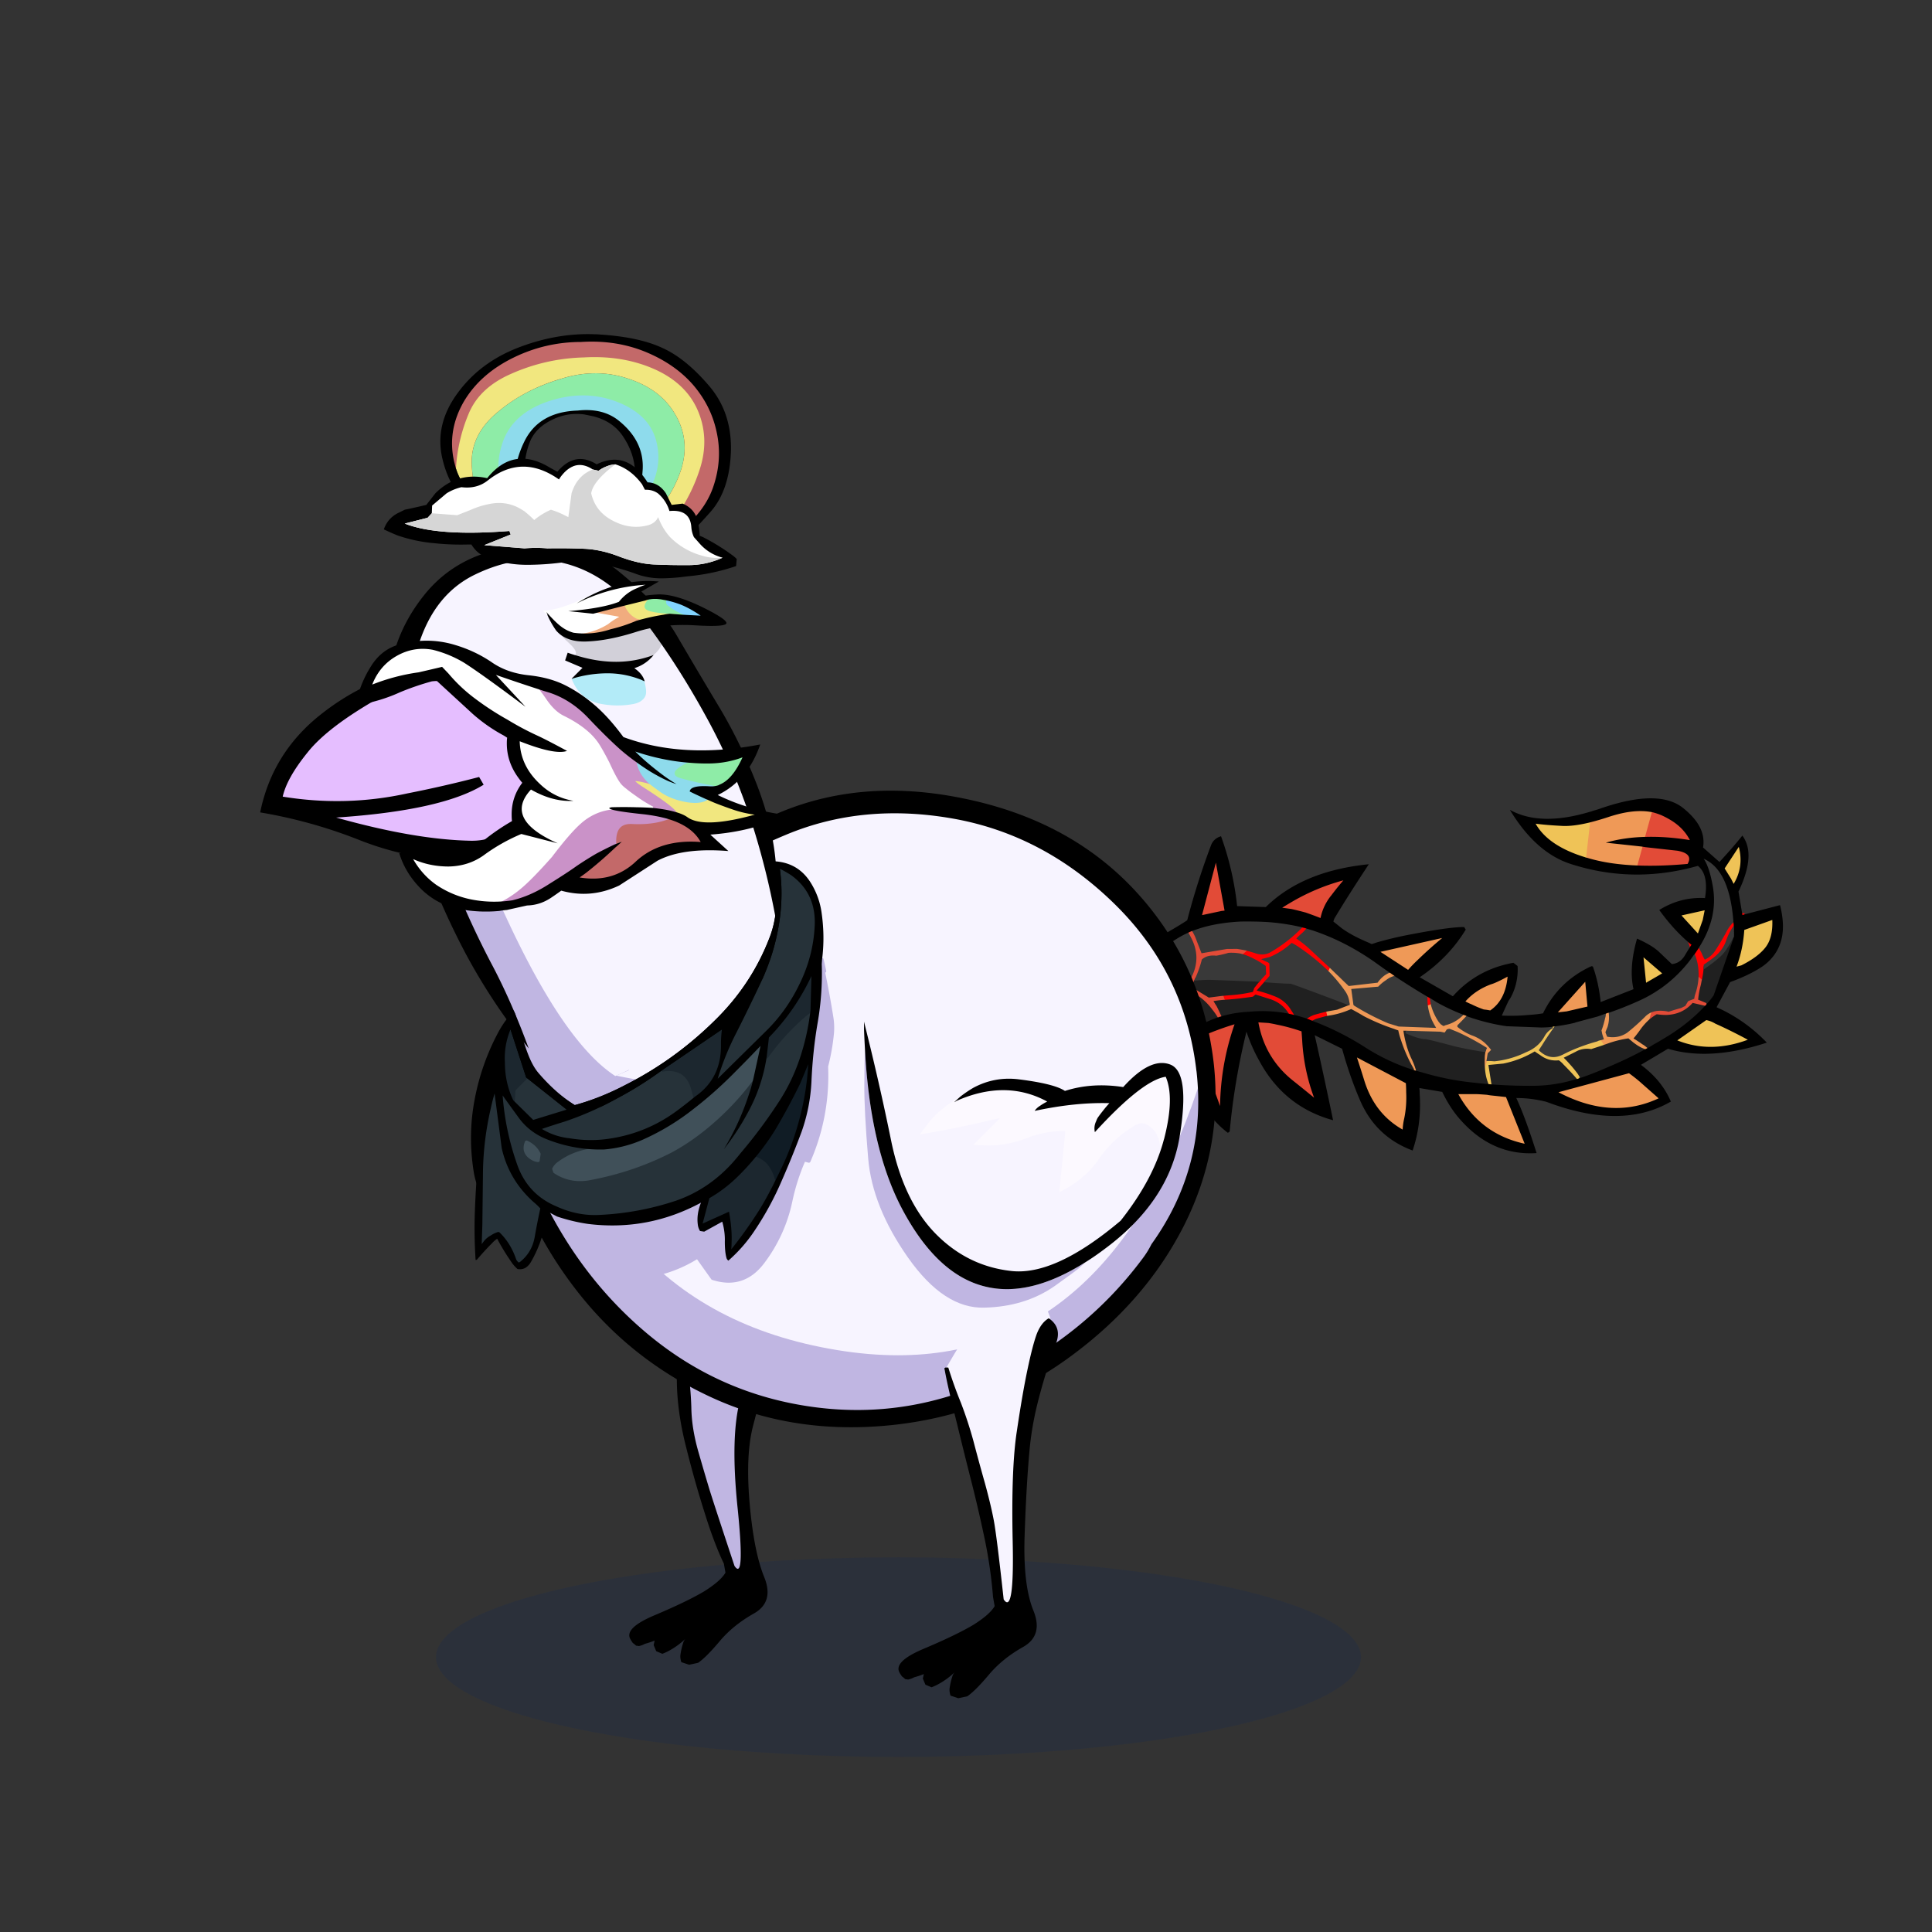 <?xml version="1.0" encoding="utf-8"?>
<svg xmlns="http://www.w3.org/2000/svg" x="0" y="0" version="1.1" viewBox="0 0 300 300" xml:space="preserve">
<rect x="0" y="0" width="300" height="300" fill="#333333" stroke="none"/>
<style type="text/css">
.color__skin{fill:#f7f4ff;}
.color__skinDark{fill:#c0b6e2;}
.color__skinLight{fill:#fcf9ff;}
.color__beak{fill:#e5beff;}
</style>
<ellipse cx="139.516" cy="257.319" rx="71.817" ry="15.5" opacity="0.15" fill="#002268"/>
<g id="Birb_Group">
<g id="Left_Wing">
<path d="m82.6 154.95-3.433 4.217-3.556 12.293-.333 11.207 3.661 5.056 8.839 1.778 7.722-2 3.45-2.6c6.768-21.177 1.318-31.16-16.35-29.951z" class="color__skinDark"/>
<path d="M82.4 154.85c-2.067 1.3-3.717 3.067-4.95 5.3a36.224 36.224 0 0 0-3.75 10.6c-.7 3.667-.75 7.383-.15 11.15.567 3.667 2.65 6.283 6.25 7.85 3.533 1.467 7.133 1.7 10.8.7 3.469-.898 6.252-2.748 8.35-5.55a17.42 17.42 0 0 1-1.65.9c-3.91 2.078-8.21 2.728-12.9 1.95-4.697-.737-7.364-3.204-8-7.4-.467-3.196-.317-6.613.45-10.25.801-3.645 2.367-7.962 4.7-12.95.418-.852.768-1.585 1.05-2.2l-.2-.1z"/>
</g>
<g id="Leg2">
<path d="M114.554 244.102c-.421 0-.714-.36-.922-.675-2.035-6.085-3.413-10.282-3.91-11.877a409.602 409.602 0 0 1-1.752-5.959c-.71-2.466-1.086-4.831-1.12-7.032-.065-2.129-.249-4.107-.543-5.876a47.647 47.647 0 0 0-1.334-5.383.498.498 0 0 1 .105-.48c4.169-4.68 9.383-7.227 15.494-7.567h.001c.248 0 .444.147.507.358a.5.5 0 0 1-.233.576 1.752 1.752 0 0 0-.782.901c-.688 1.802-1.354 4.001-1.979 6.532a863.927 863.927 0 0 1-2.603 9.613c-1.079 3.788-1.225 9.512-.436 17.015.773 7.623.474 9.125.034 9.612a.706.706 0 0 1-.527.242z" class="color__skinDark"/>
<path d="M106.8 212.6a47.974 47.974 0 0 0-1.35-5.45H105l-.15.1c0 .1.033.517.1 1.25s.117 2.717.15 5.95c.033 3.233.517 6.667 1.45 10.3.9 3.6 1.85 6.967 2.85 10.1.967 3.133 1.967 5.783 3 7.95l.25 1.4c-.5.867-1.6 1.833-3.3 2.9-1.733 1.033-4.25 2.25-7.55 3.65-3.3 1.367-4.6 2.633-3.9 3.8.067.133.15.267.25.4a.66.66 0 0 0 .3.3c.1.1.217.2.35.3.133 0 .267.017.4.05.333-.067.65-.183.95-.35.5-.133 1-.3 1.5-.5l-.15.7.4.95.95.4c.267-.1.533-.217.8-.35a11.692 11.692 0 0 0 2.75-1.95c-.1.133-.183.267-.25.4-.233.667-.4 1.367-.5 2.1-.033.333.017.7.15 1.1l1.2.4 1.4-.3c.833-.567 1.95-1.683 3.35-3.35 1.4-1.667 3.167-3.1 5.3-4.3s2.667-3.1 1.6-5.7c-1.067-2.633-1.817-6.45-2.25-11.45s-.25-9.017.55-12.05c.8-3.067 1.583-6.017 2.35-8.85.733-2.867 1.7-5.917 2.9-9.15.6-1.633.217-2.917-1.15-3.85-.167.067-.317.15-.45.25-.467.267-.8.65-1 1.15-.7 1.833-1.367 4.033-2 6.6a872.81 872.81 0 0 1-2.6 9.6c-1.1 3.867-1.25 9.6-.45 17.2.767 7.567.6 10.517-.5 8.85-2.1-6.333-3.383-10.25-3.85-11.75-.467-1.533-1.05-3.517-1.75-5.95s-1.067-4.733-1.1-6.9c-.067-2.166-.25-4.15-.55-5.95z"/>
</g>
<g id="Body_Group">
<g id="Tail">
<g id="Tail_Inner">
<path d="M203.92 158.783a8.302 8.302 0 0 0-.489-.195 1.405 1.405 0 0 1-.236-.118 2.814 2.814 0 0 1-.527-.188l-.276-.125.225-.205c.308-.278.75-.527 1.314-.738.709-.203 1.41-.387 2.123-.558l.203-.049.04.204c.07.355.152.7.246 1.036l.055.192-.193.054a3.358 3.358 0 0 1-.53.105c-.471.129-.953.261-1.417.395a4.845 4.845 0 0 1-.372.188l-.081.038-.085-.036zm-2.756-.936a7.625 7.625 0 0 1-.668-.154 8.63 8.63 0 0 1-.695-.148l-.076-.02-.043-.066c-.636-.986-1.59-1.665-2.836-2.016l-1.807-.57a2.718 2.718 0 0 0-.246.219l-.047.047-.065.01a52.242 52.242 0 0 1-4.517.502l-.144.01-.155-.133a9.695 9.695 0 0 1-.357-1.021l-.068-.236.245-.019c.382-.029.765-.063 1.146-.101a22.014 22.014 0 0 0 3.417-.472c.054-.156.109-.307.166-.452.106-.136.168-.214.224-.293.213-.273.432-.542.661-.813.283-.329.582-.662.898-.997l-.042-.917a13.343 13.343 0 0 0-1.645-.979 8.026 8.026 0 0 0-2.054-.783l-.454-.102.387-.259c.108-.073.222-.154.341-.244.241-.186.469-.38.682-.584l.082-.079.109.03c.561.153 1.113.321 1.661.503.24.063.485.096.717.096.419 0 .811-.11 1.165-.326a22.47 22.47 0 0 0 4.712-3.669l.084-.086.115.034c.205.061.398.109.582.146.191.065.749.242.749.242l-.182.229c-.23.291-.49.568-.771.823-.177.152-.352.311-.525.478.725.524 1.39 1.072 1.979 1.629.982.937 1.981 1.869 2.997 2.797l.113.104-.07.136a8.763 8.763 0 0 0-.391.879l-.11.29-.468-.468a31.976 31.976 0 0 0-4.471-3.627 7.937 7.937 0 0 0-.857-.525 11.749 11.749 0 0 1-3.355 2.095l-.282.072.135.059c.122.102.196.16.283.218l.086.058.055 2.28-.7.809-.985 1.108c.705.191 1.43.435 2.158.726a5.343 5.343 0 0 1 2.798 2.333c.197.287.385.594.554.908l.197.366-.412-.077zm20.189-1.416a9.335 9.335 0 0 1-.103-1.585v-.551l.552.333c.179.109.356.205.535.291l.098.048.014.107c.044.337.093.649.148.938l.03.154-.144.065c-.292.134-.58.253-.865.356l-.229.084-.036-.24zm42.933-3.817a7.596 7.596 0 0 1-.874-.719l-.068-.064.007-.095a6.241 6.241 0 0 0 0-.774 7.778 7.778 0 0 0-.537-2.59l-.052-.133.109-.092a.974.974 0 0 0 .208-.25 1.79 1.79 0 0 0 .195-.292c.168-.233.314-.459.452-.703l.169-.3.177.295c.202.339.389.677.557 1.013.078.206.16.391.25.565a3.417 3.417 0 0 0 1.105-1.038 49.82 49.82 0 0 0 1.641-2.736 6.157 6.157 0 0 1 1.027-1.539c.123-.13.243-.25.362-.36l.237-.221.114.394-.016.063c.044.334.076.666.099.997l.005.07-.04.058a7.968 7.968 0 0 0-.975 1.951c-.412 1.235-1.211 2.278-2.374 3.099-.37.277-.743.543-1.117.794-.001.048 0 .093.002.135a12.688 12.688 0 0 1-.355 2.356l-.07.281-.238-.165zm-1.931-5.715a1.952 1.952 0 0 0-.091-.274l-.258-.636.56.398c.079.057.149.109.209.158l.142.114-.203.307-.251.358-.108-.425zm7.995-5.066.165-.029a1.241 1.241 0 0 1 .365-.001l.034.388-.563.188v-.546z" fill="#FF0000"/>
<path d="M236.707 177.795c-4.642-1.014-8.152-3.638-10.433-7.799l-.161-.294 2.242-.008c.485 0 .818.002.998.006.192.002.713.035 1.563.101.228.044.438.076.655.1.652.068 2.42.264 2.42.264l3.085 7.711-.369-.081zm-19.006-2.221c-2.932-1.651-4.965-4.247-6.043-7.715a149.61 149.61 0 0 0-1.147-3.596l-.157-.472 8.138 4.283.008.11c.034.472.051.943.051 1.414a16.502 16.502 0 0 1-.304 4.091 9.914 9.914 0 0 0-.247 1.721l-.018.321-.281-.157zm33.253-3.326c-1.762 0-3.584-.306-5.417-.907l-.15-.052a23.488 23.488 0 0 1-3.48-1.513l-.449-.237 11.534-3.106.077.057c.689.507 1.217.919 1.612 1.26l3.23 2.853-.276.13c-2.156 1.004-4.403 1.515-6.681 1.515zm-20.549-4.852a9.155 9.155 0 0 1-.204-1.227 10.58 10.58 0 0 1-.051-1.781 5.191 5.191 0 0 1 .156-1.287l.095-.223a36.421 36.421 0 0 0-4.185-2.247l-1.193-.497c-.002.013-.053.023-.114.041-.001.01-.014.031-.029.063-.046.061-.068.086-.103.152-.044.058-.065.083-.099.148l-.029.06-.06.029a.418.418 0 0 0-.101.064l-.077.074-.804-.172-5.222-.144c.232 1.352.601 2.583 1.095 3.665.3.6.557 1.249.76 1.925a.622.622 0 0 1 .003.306l-.048.193-.596-.147c-.101-.036-.451-.146-.451-.146v-.145a22.684 22.684 0 0 1-1.99-4.489 11.478 11.478 0 0 1-.38-1.306 8.501 8.501 0 0 1-.453-.169 32.428 32.428 0 0 1-4.769-2.008 32.754 32.754 0 0 0-1.766-1.006c-1.092.479-2.24.808-3.414.977l-.174.024-.047-.169a13.46 13.46 0 0 1-.254-1.065l-.039-.2s1.161-.204 1.652-.286l1.622-.635a3.345 3.345 0 0 0-.602-1.652 22.858 22.858 0 0 0-2.331-2.825l-.089-.092.045-.118c.118-.313.254-.619.41-.922l.125-.242.193.192c.43.425.861.841 1.296 1.245.448.449.908.894 1.383 1.338l4.12-.479c.509-.688 1.124-1.191 1.831-1.495l.098-.042.324.212c.364.25.648.451.925.651l.393.284-.479.075c-.436.068-.876.274-1.309.61a6.325 6.325 0 0 0-1.226 1.027l-.053.058-3.918.339.26 1.905a37.24 37.24 0 0 0 5.142 2.68l1.28.392c.105.037.203.07.303.102l5.04.178a12.793 12.793 0 0 1-.331-.651 9.197 9.197 0 0 1-.617-2.103l-.027-.164.156-.057c.275-.102.554-.217.836-.345l.213-.097.063.225a8.569 8.569 0 0 0 1.123 2.442c.087.102.186.218.284.33.048.022.116.065.188.113a.546.546 0 0 0 .106-.051c1-.249 1.86-.736 2.616-1.475l.097-.095.124.056c.172.076.347.14.524.19.138.068.234.117.328.16l.252.114-.188.203c-.376.407-.8.849-1.274 1.324a7.967 7.967 0 0 0 1.949 1.104 6.268 6.268 0 0 1 2.11 1.237c.413.38.793.811 1.13 1.283l.098.138-.674.675-.101.604h.214l-.115.277c-.328.787-.524 1.707-.586 2.734l-.39.036zm24.779-4.158a5.709 5.709 0 0 1-1.504-.828 4.438 4.438 0 0 1-.408-.307l-.53-.442a16.06 16.06 0 0 0-3.022.776l-.862.308-.081-.148a7.24 7.24 0 0 0-.73-1.07l-.208-.256.323-.066c.131-.026.259-.057.385-.09a12.39 12.39 0 0 1-.138-.461c-.04-.185-.074-.354-.104-.519a.513.513 0 0 1 .08-.445c.176-.516.342-1.097.472-1.683.062-.188.092-.353.096-.513l.005-.162.16-.079c.14-.024.272-.068.393-.131a4.63 4.63 0 0 0 .43-.112l.263-.086v.276c.102.867.031 1.653-.21 2.41l-.284.666.137.342c.193.025.382.039.567.039.738 0 1.42-.21 2.027-.622a33.063 33.063 0 0 0 2.721-2.427 3.273 3.273 0 0 1 1.487-.9l.346-.1-.099.347a42.67 42.67 0 0 0-.398 1.493l-.016.062-.048.042a8.801 8.801 0 0 0-1.368 1.516 18.44 18.44 0 0 1-.813 1.084c.343.216.682.444 1.018.687l.004-.001c.012 0 .055.022.093.048.253.158.517.369.776.622l.194.189-.238.13a4.78 4.78 0 0 1-.312.155 5.693 5.693 0 0 1-.444.247l-.076.038-.084-.029zm-8.876-11.263.407 4.48-3.42.79-1.893.212 4.906-5.482zm-14.948 5.122a9.765 9.765 0 0 0-.979-.147 15.937 15.937 0 0 1-1.971-.82 8.43 8.43 0 0 1-.958-.454l-.217-.121.165-.187c1.049-1.185 2.404-2.095 4.029-2.705.498-.133 1.358-.531 2.575-1.188l.328-.178-.034.372c-.227 2.479-1.164 4.295-2.786 5.396l-.069.048-.083-.016zm-17.517-9.389 10.063-2.254.171.35a63.617 63.617 0 0 0-3.838 3.439 20.25 20.25 0 0 0-1.438 1.488l-.114.131-4.844-3.154zm40.6-13.108c-3.052-.102-5.761-.508-8.052-1.208a1.522 1.522 0 0 1-.367-.106l-.141-.057.633-5.639.137-.033a41.278 41.278 0 0 0 3.233-.946c.567-.18 1.105-.332 1.616-.454 1.144-.272 2.228-.41 3.22-.41a9.5 9.5 0 0 1 2.021.208l.206.045-1.146 4.148-.149.003c-1.835.032-3.579.24-5.199.618l4.467.483.581.083-.901 3.271-.159-.006z" fill="#EF9957"/>
<path d="M231.234 168.549a4.15 4.15 0 0 1-.369-.052l-.112-.021-.04-.107a11.46 11.46 0 0 1-.307-.968c.058-1.136.265-2.1.609-2.929l.053-.126.136.003c.299.006.588.024.865.051a14.057 14.057 0 0 0 4.742-1.38c.23-.091.439-.187.644-.296.236-.127.461-.272.674-.434a4.92 4.92 0 0 0 1.396-1.636c.249-.428.57-.785.957-1.067a3.67 3.67 0 0 1 .472-.313c.098-.029.13-.04.156-.053a2.99 2.99 0 0 0 .438-.066l.176-.047.063.171c.064.172-.004.271-.05.315a51.66 51.66 0 0 0-1.917 2.859 2.626 2.626 0 0 1-.213.318.512.512 0 0 1-.116.168.344.344 0 0 1-.031.073c.56.484 1.146.73 1.748.73.401 0 .823-.109 1.252-.324.275-.14.543-.274.802-.4a28.679 28.679 0 0 1 4.535-1.664c.104-.034.211-.08.309-.132l.146-.078.104.128a7.7 7.7 0 0 1 .77 1.129l.115.21-.227.076c-.614.207-1.25.408-1.907.602a7.867 7.867 0 0 0-.659-.04c-.42 0-.831.079-1.223.234a3.452 3.452 0 0 0-.375.188l-1.364.682c.172.179.343.366.515.563.434.467.894 1.028 1.361 1.664.108.179.225.36.355.558l.048.072-.021.085a.466.466 0 0 1-.084.172l-.035.048-.056.021a8.002 8.002 0 0 1-.461.154 2.368 2.368 0 0 1-.426.105l-.111.019-.073-.086a38.008 38.008 0 0 0-1.989-2.138 3.676 3.676 0 0 0-.566-.537 4.257 4.257 0 0 1-3.015-.896 13.555 13.555 0 0 1-.639-.421 15.612 15.612 0 0 1-4.801 1.809l-1.908.183.458 2.899c0 .001-.606-.063-.804-.078zm34.399-5.792c-1.797 0-3.565-.344-5.257-1.021l-.344-.138 4.873-3.41.084.017a4.44 4.44 0 0 1 1.465.576 77.314 77.314 0 0 1 5.041 2.494l.39.209-.414.154c-1.993.742-3.957 1.119-5.838 1.119zm-10.682-14.587 3.492 3.012-3.012 1.745-.48-4.757zm14.512 1.859c.657-1.742 1.057-3.64 1.188-5.643l.008-.131 4.73-1.685.012.271c.077 1.874-.29 3.348-1.092 4.381-.791 1.019-2.076 1.979-3.818 2.855l-1.164.314.136-.362zm-8.743-8 4.236-.941-.359 1.801-.87 2.442-3.007-3.302zm7.901-5.489-1.059-1.692 2.519-3.835.112.438c.545 2.111.269 4.097-.822 5.903l-.188.311-.562-1.125zm-22.58-3.249c-3.848-1.187-6.46-2.968-7.766-5.293l-.196-.35.397.054c1.114.15 2.521.268 4.184.349.118.005.24.008.366.008.988 0 2.209-.169 3.628-.503l.276-.065-.659 5.872-.23-.072z" fill="#EFC357"/>
<path d="m185.512 161.429.718-.539a43.935 43.935 0 0 1 5.413-2.031l.376-.114-.13.372a40.039 40.039 0 0 0-2.238 12.637l-.389.065-3.75-10.39zm18.411 9.175a246.553 246.553 0 0 0-3.396-2.748 14.82 14.82 0 0 1-3.651-4.309c-.793-1.423-1.355-3.025-1.671-4.762l-.046-.252 1.805.116c.456.069.894.153 1.332.254a28.63 28.63 0 0 1 3.871 1.058l.123.043s.077 1.014.11 1.48a30.105 30.105 0 0 0 1.838 8.896l.259.696-.574-.472zm52.182-12.251c.115-.465.248-.968.402-1.507l.03-.105.104-.031c.352-.105.74-.159 1.157-.159.43 0 .863.048 1.29.144.588-.195 1.19-.374 1.81-.537l.509-.259.456-.76.856-.332c.034-.202.08-.392.14-.568a9.019 9.019 0 0 0 .489-2.497l.021-.435.316.299c.28.266.559.495.827.682l.103.071-.02.123a7.15 7.15 0 0 1-.205.926 14.218 14.218 0 0 0-.276 1.566l1.129.471.033.066c.027.056.05.119.067.195l.021.092-.057.074a4.753 4.753 0 0 1-.577.627l-.078.069-1.687-.396c-1.122 1.18-2.556 1.795-4.264 1.828-.454 0-.911-.031-1.362-.092a8.253 8.253 0 0 0-.916.647l-.463.375.145-.577zm-67.377-.202a8.665 8.665 0 0 0-.782-1.124c-.655-.885-1.394-1.592-2.203-2.108-.484-.322-.949-.628-1.398-.918a.77.77 0 0 0-.303.078 61.9 61.9 0 0 0-2.213.27c-1.29.389-2.734.858-4.263 1.39-.555.146-1.085.296-1.607.453l-.25.075-.008-.261a7.073 7.073 0 0 1 0-.412 1.14 1.14 0 0 1 .001-.154 11.429 11.429 0 0 1-.001-.492l.003-.138.129-.048a52.108 52.108 0 0 1 6.826-1.957c.485-.065.971-.129 1.47-.191a3.54 3.54 0 0 0 .236-.487.796.796 0 0 0 .143-.277c.111-.197.189-.354.258-.522.871-1.843.806-3.717-.191-5.582-.128-.255-.26-.502-.397-.746l-.106-.188s.642-.301.849-.394l.431-.145.121.122c.283.455.525.973.72 1.541l.638 1.641 3.689-.623 1.634-.003c.506.079.975.163 1.438.254l.378.074-.277.267a8.443 8.443 0 0 1-.717.615 7.466 7.466 0 0 1-.36.257l-.066.044-.079-.013a7.565 7.565 0 0 0-1.657-.097c-.487.16-1.152.313-1.926.448a6.173 6.173 0 0 0-.503-.025c-.57 0-1.042.148-1.403.44a17.02 17.02 0 0 1-1.046 2.922c-.147.317-.303.631-.467.943l2.329 1.416 2.031-.261.067.162c.098.336.211.662.342.979l.104.252-.272.023a22.66 22.66 0 0 0-.984.106c.058.091.119.186.185.284.272.541.523 1.077.766 1.63l.085.191-.195.075a3.592 3.592 0 0 1-.53.159 2.368 2.368 0 0 1-.445.148l-.144.034-.08-.127zm16.249-15.415a64.301 64.301 0 0 0-2.292-.847 53.747 53.747 0 0 0-2.179-.544l-1.974-.271.46-.292c.369-.234.755-.469 1.157-.704a32.796 32.796 0 0 1 8.398-3.57l.629-.17-.426.494a43.404 43.404 0 0 0-1.841 2.289 8.004 8.004 0 0 0-1.664 3.47l-.048.233-.22-.088zm-16.371-8.837.391.015 1.389 7.66-.663.074-3.349.714 2.232-8.463zm67.619.732c-.607 0-1.201-.01-1.781-.031l-.253-.009.916-3.323.433.086 4.934.548c1.07.189 1.697.524 1.93 1.025.174.374.113.819-.18 1.324l-.052.089-.103.009a65.16 65.16 0 0 1-5.844.282zm6.143-3.984c-2.083-.336-4.087-.507-5.956-.507-.254 0-1.026.016-1.026.016l1.175-4.253.193.054c.432.121.842.257 1.22.407.418.186.791.372 1.125.563 1.585.862 2.757 2.018 3.479 3.433l.18.351-.39-.064z" fill="#E24B37"/>
<path d="M237.438 168.805c-1.858 0-3.76-.069-5.652-.205l-.158-.011-.508-3.218 2.312-.221a15.192 15.192 0 0 0 4.768-1.823l.112-.065.105.075c.23.165.477.329.74.493.729.561 1.538.839 2.417.839.135 0 .271-.006.408-.019l.074-.007.061.043c.245.176.477.389.686.634a38.38 38.38 0 0 1 2.001 2.149l.192.225.322-.434a14.686 14.686 0 0 1-.289-.458 18.879 18.879 0 0 0-1.325-1.617 15.002 15.002 0 0 0-.694-.744l-.196-.196 1.848-.924c.14-.08.28-.15.413-.206a3.694 3.694 0 0 1 1.374-.265c.208 0 .42.018.634.052.565-.188 1.195-.387 1.806-.592l.696-.249a16.468 16.468 0 0 1 3.187-.81l.089-.013.67.558c.131.11.259.205.382.286.474.354.943.614 1.406.778l.426.15-.397.214a61.84 61.84 0 0 1-5.468 2.609 58.352 58.352 0 0 1-4.01 1.604c-.095.033-.896.288-.896.288l.015-.02-.277.084c-2.117.641-4.272.98-6.405 1.009l-.869.007zm-6.851-.306-1.408-.149a43.528 43.528 0 0 1-8.486-1.658l-.19-.047-.692-.207.046-.186a.204.204 0 0 0 0-.104 11.584 11.584 0 0 0-.734-1.858c-.541-1.184-.933-2.53-1.168-4.009l-.037-.231h.384c1.437.604 2.42.9 3 .9.185 0 .877.12 4.752 1.156 1.643.372 3.151.657 4.477.846l.221.031-.056.216c-.096.377-.144.78-.144 1.201-.033.565-.017 1.144.05 1.728.041.413.106.808.194 1.175.09.331.188.643.294.928l.092.248-.264.021a1.964 1.964 0 0 1-.331-.001zm-11.299-2.209a37.677 37.677 0 0 1-2.111-.754 32.318 32.318 0 0 1-5.033-2.566 43.968 43.968 0 0 0-5.278-2.939 39.878 39.878 0 0 0-2.936-1.243l-.444-.168.431-.201c.137-.063.267-.129.391-.194.506-.149.99-.283 1.491-.417.188-.024.345-.056.498-.099a12.88 12.88 0 0 0 3.422-.99l.089-.04.086.046c.634.333 1.261.688 1.862 1.056a32.014 32.014 0 0 0 4.708 1.981c.202.08.381.146.549.199l.11.036.023.112a11 11 0 0 0 .393 1.374 22.559 22.559 0 0 0 1.984 4.467l.027.047v.328l-.262-.035zm36.572-3.496a4.332 4.332 0 0 0-.717-.575l-.026-.009-.084-.048a19.765 19.765 0 0 0-1.188-.792l-.197-.12.148-.178c.328-.395.645-.811.939-1.236a9.282 9.282 0 0 1 1.433-1.587 8.643 8.643 0 0 1 1.029-.721l.061-.036.069.01a9.74 9.74 0 0 0 1.372.098c1.631-.031 2.996-.632 4.053-1.784l.079-.087 2.147.505-.233.252c-1.492 1.61-3.373 3.136-5.59 4.533a.893.893 0 0 1-.126.065c-.686.437-1.429.876-2.184 1.291-.229.148-.482.302-.749.45l-.13.072-.106-.103zm-75.517-1.594c-3.038-.424-4.593-2.172-4.643-5.197l-.002-.15.145-.044a42.308 42.308 0 0 1 1.606-.452 102.123 102.123 0 0 1 4.293-1.397 40.218 40.218 0 0 1 2.19-.258c.087-.061.269-.102.468-.102h.059l.05.032c.467.3.951.618 1.452.952.847.541 1.622 1.281 2.3 2.197.294.358.569.754.813 1.167l.121.208-.226.081a20.34 20.34 0 0 0-3.269 1.535c-1.584.951-3.271 1.434-5.009 1.434 0 0-.232-.002-.348-.006zm20.803-3.357-.081-.023-.04-.074a9.627 9.627 0 0 0-.539-.882 4.968 4.968 0 0 0-2.604-2.176 18.953 18.953 0 0 0-2.43-.793l-.32-.08 1.483-1.67.097.006c.22.012.456.028.707.051 1.45.099 2.455.148 2.982.148.088 0 .234 0 5.47 1.963 1.442.545 2.625.995 3.551 1.351l.129.049v.274l-.128.101-1.8.699c-.528.093-1.012.176-1.487.261-.695.166-1.393.35-2.08.546-.502.188-.901.41-1.17.655l-.084.075c-.001-.001-1.143-.336-1.656-.481zm-11.479-.013a36.55 36.55 0 0 0-.746-1.59 13.32 13.32 0 0 1-.343-.538l-.153-.258.297-.043c.448-.063.886-.114 1.312-.15h.104a52.359 52.359 0 0 0 4.419-.488c.096-.092.203-.183.325-.272l.082-.062 1.998.631c1.336.376 2.366 1.11 3.057 2.182l.251.389-.455-.084a20.81 20.81 0 0 0-3.751-.34c-.657 0-1.329.031-1.994.093-.913.041-1.813.141-2.684.299-.498.107-.996.224-1.486.347l-.164.041-.069-.157zm75.277-2.078-1.259-.525.016-.149c.067-.606.17-1.203.305-1.773.088-.302.152-.593.197-.884.188-.753.303-1.514.348-2.281l.005-.097.08-.056c1.075-.747 1.907-1.412 2.473-1.978.45-.45 1.062-1.393 1.814-2.803.057-.1.102-.204.136-.315l.389.028c.024.151.024.292-.001.42.025.012.022.106-.012.188l-3.146 9.088c-.32.467-.645.876-.988 1.267l-.258.293-.099-.423zm-80.009-2.529.089-.166c.193-.361.375-.725.545-1.091l.049-.105.115-.01a24.815 24.815 0 0 1 2.117-.101c.221 0 3.742.136 6.658.25h.003c.197 0 .519.017.955.051l.39.03-.253.298c-.226.267-.44.531-.645.794a3.29 3.29 0 0 1-.21.261c-.03.112-.096.292-.158.479l-.035.107-.111.024a22.414 22.414 0 0 1-3.582.504c-.377.037-.762.071-1.146.101l-2.01.258-2.771-1.684z" fill="#202020"/>
<path d="M232.03 164.799a10.976 10.976 0 0 0-.834-.049h-.383l.2-1.195.523-.525a7.7 7.7 0 0 0-.973-1.082 5.883 5.883 0 0 0-1.979-1.159 8.354 8.354 0 0 1-1.8-.975 6.645 6.645 0 0 1-.41-.308l-.075-.061v-.096c0-.155.067-.235.141-.272.49-.491.928-.945 1.313-1.363l.09-.097.125.044c1.83.65 3.735 1.135 5.663 1.441l.347.049 5.33.198a16.171 16.171 0 0 0 1.72-.099l.119.374c-.14.077-.281.173-.425.283a3.065 3.065 0 0 0-.849.942 5.292 5.292 0 0 1-1.504 1.76 5.555 5.555 0 0 1-.725.466 6.266 6.266 0 0 1-.671.311 14.41 14.41 0 0 1-4.903 1.412l-.02.002-.02-.001zm9.178-.654c-.75 0-1.472-.319-2.145-.948l-.128-.12.102-.143c.051-.071.096-.146.133-.222a.625.625 0 0 0 .098-.144c.089-.123.15-.215.209-.318a50.482 50.482 0 0 1 1.961-2.917l-.089-.237.227.056a25.51 25.51 0 0 0 2.779-.496c.09-.021.178-.051.267-.089l3.377-.91a42.75 42.75 0 0 0 1.089-.346l.271-.091-.008.286a2.129 2.129 0 0 1-.111.607 14.734 14.734 0 0 1-.501 1.753c-.063.105-.058.142-.049.17.036.189.07.354.105.521.056.196.121.41.194.629l.065.196-.198.059c-.198.06-.404.111-.616.155a1.55 1.55 0 0 1-.327.143c-1.53.418-3.034.97-4.479 1.643a64.83 64.83 0 0 0-.793.396c-.488.243-.969.367-1.433.367zm-10.736-.796a57.37 57.37 0 0 1-4.516-.854c-3.725-.996-4.516-1.145-4.656-1.145-.645 0-1.651-.3-3.079-.917l.085-.384 5.351.15.644.135.053-.032a.696.696 0 0 1 .105-.145.4.4 0 0 1 .101-.149.369.369 0 0 1 .1-.15c.199-.088.321-.108.441-.108l1.277.516a36.67 36.67 0 0 1 4.381 2.365l.141.089s-.159.388-.216.513l-.063.137-.149-.021zm19.938-2.292c-.241 0-.488-.02-.741-.06l-.112-.018-.257-.642v-.088l.167-.43.149-.349a4.98 4.98 0 0 0 .186-2.146l-.002-.267.135-.047a53.663 53.663 0 0 0 4.482-1.794 19.066 19.066 0 0 0 3.021-1.683c.152-.096.3-.192.446-.298a20.725 20.725 0 0 0 3.665-3.368c.45-.517.883-1.083 1.285-1.681l.214-.319.139.359c.35.907.539 1.821.563 2.717.017.284.017.56-.001.818a9.38 9.38 0 0 1-.51 2.602 3.51 3.51 0 0 0-.141.613l-.017.116-.945.367-.445.74-.652.326c-.668.181-1.279.363-1.876.562l-.054.019-.055-.014a5.576 5.576 0 0 0-1.255-.145c-.378 0-.729.048-1.042.142a2.891 2.891 0 0 0-1.313.796 33.681 33.681 0 0 1-2.77 2.469 3.93 3.93 0 0 1-2.264.703zm-33.218-1.657a4.524 4.524 0 0 1-.359-.112c-.427-.129-.86-.262-1.293-.397a38.693 38.693 0 0 1-5.245-2.721l-.019-.012-.115-.113-.338-2.477 4.183-.36c.362-.386.777-.73 1.235-1.026.473-.368.975-.6 1.478-.679l.077-.013.064.043c1.536 1.02 3.115 2.01 4.691 2.945l.099.058v.313a8.866 8.866 0 0 0 .097 1.521 8.78 8.78 0 0 0 .587 2.001c.15.317.314.629.489.929l.183.313-5.814-.213zm6.843-.137a6.129 6.129 0 0 0-.291-.192 7 7 0 0 1-.348-.393 8.972 8.972 0 0 1-1.188-2.574 14.066 14.066 0 0 1-.156-.979l-.056-.43.363.236c.358.234.705.449 1.041.646.034.015.072.034.099.049a31.234 31.234 0 0 0 3.623 1.688l.29.112-.223.218c-.809.789-1.731 1.311-2.743 1.551-.035.035-.142.077-.256.102l-.085.018-.07-.052zm-14.757-3.227c-.926-.355-2.108-.806-3.549-1.349-4.168-1.563-5.207-1.917-5.346-1.938h-.016c-.523 0-1.532-.051-2.981-.149a21.913 21.913 0 0 0-.697-.051l-.408-.021.866-1-.045-1.922a1.588 1.588 0 0 1-.194-.165 5.04 5.04 0 0 1-.598-.262l-.48-.242 1.321-.331a11.33 11.33 0 0 0 3.314-2.104l.101-.091.123.061c.341.17.687.377 1.025.615a32.434 32.434 0 0 1 4.524 3.67l.252.252a23.317 23.317 0 0 1 2.373 2.877c.401.569.632 1.208.685 1.898l.024.315-.294-.063zm-33.578-1.434c.067-1.576.378-2.899.922-3.944a8.9 8.9 0 0 1 .674-.935c1.111-1.246 2.943-2.655 5.449-4.193.482-.295.994-.569 1.521-.812l.167-.077.091.16c.142.249.277.502.405.759 1.058 1.978 1.126 3.973.202 5.926a3.494 3.494 0 0 1-.26.519.774.774 0 0 1-.168.323 2.958 2.958 0 0 1-.283.576l-.05.082s-1.145.146-1.644.212a51.747 51.747 0 0 0-6.758 1.94l-.271.098.003-.634zm33.663-1.555a63.472 63.472 0 0 1-1.455-1.405 57.823 57.823 0 0 1-1.299-1.25 200.897 200.897 0 0 1-2.997-2.796 19.41 19.41 0 0 0-2.128-1.732l-.194-.137.168-.168c.237-.237.475-.457.712-.661a6.68 6.68 0 0 0 .724-.772l.082-.104.128.035c.295.083.581.167.856.252a36.477 36.477 0 0 1 6.389 2.867 40.578 40.578 0 0 1 3.316 2.111c.68.493 1.362.975 2.048 1.448l.298.206-.332.143c-.663.285-1.241.768-1.716 1.433l-.052.072-4.479.521-.069-.063zm-13.928-.598a14.007 14.007 0 0 0-.935-.049c-5.562-.218-6.554-.25-6.65-.25-.632 0-1.333.033-2.082.099l-.344.03.145-.313a16.54 16.54 0 0 0 1.037-2.914l.016-.062.048-.041c.441-.383 1.018-.577 1.712-.577.157 0 .321.01.492.029.698-.13 1.346-.279 1.867-.442.187-.016.323-.02.46-.02.445 0 .895.038 1.334.113.731.165 1.455.44 2.16.821.6.299 1.197.658 1.771 1.062l.08.057.06 1.284-.06.062c-.333.352-.647.699-.943 1.043l-.065.076-.103-.008zm69.115-2.291c-.003-.079.004-.368.004-.368l.085-.057c.397-.265.794-.545 1.191-.844 1.097-.774 1.846-1.75 2.23-2.903.255-.748.6-1.438 1.025-2.05l.34-.491.024.597c.009.224.009.446 0 .667a.592.592 0 0 1-.009.301c-.044.139-.1.27-.168.389-.78 1.46-1.397 2.408-1.882 2.893-.582.583-1.433 1.263-2.527 2.023l-.3.208-.013-.365zm.076-1.309a5.274 5.274 0 0 1-.363-.779 15.055 15.055 0 0 0-.534-.967l-.063-.105.064-.104c1.857-2.967 2.554-6 2.072-9.012-.343-2.063-.82-3.55-1.418-4.418l-.396-.577.642.28c2.703 1.18 4.292 4.466 4.72 9.767l.008.097-.071.066a7.792 7.792 0 0 0-.341.34 5.736 5.736 0 0 0-.965 1.448 49.647 49.647 0 0 1-1.662 2.773 3.858 3.858 0 0 1-1.425 1.269l-.172.091-.096-.169zm-68.646-.643c-.266 0-.545-.038-.831-.113-.553-.184-1.1-.349-1.652-.5a48.71 48.71 0 0 0-1.379-.246l-1.568.003-3.977.674-.76-1.952a7.201 7.201 0 0 0-.684-1.467l-.128-.206.227-.086c2.076-.791 4.553-1.266 7.36-1.413a44.788 44.788 0 0 1 2.166 0c.516.004 1.035.021 1.556.05h.102c1.926.113 3.821.383 5.633.805l.347.081-.249.254a22.767 22.767 0 0 1-4.792 3.732 2.589 2.589 0 0 1-1.371.384z" fill="#393939"/>
<path d="M207.05 143.1c.067-.3.183-.567.35-.8 1.31-2.183 3.026-4.883 5.15-8.1-6.851.682-12.185 2.898-16 6.65l-4.45-.15a46.228 46.228 0 0 0-2.5-10.85c-.767.233-1.283.7-1.55 1.4a115.425 115.425 0 0 0-3.7 11.65c-.902.602-2.235 1.402-4 2.4-1.515.873-3.165 2.623-4.95 5.25-.233.382-.483.766-.75 1.15-.745 1.236-1.162 2.42-1.25 3.55-.091 1.957.809 3.79 2.7 5.5 3.002 2.765 5.652 3.381 7.95 1.85.167.533.283 1.083.35 1.65.7 5.1 2.783 8.983 6.25 11.65.2-.1.3-.183.3-.25a104.602 104.602 0 0 1 2.6-15.45 25.609 25.609 0 0 0 1.95 4.45c2.567 4.8 6.4 7.9 11.5 9.3-.9-4.367-1.85-8.767-2.85-13.2l4.25 2.1c.8 2.9 1.75 5.617 2.85 8.15 1.633 3.7 4.333 6.25 8.1 7.65.934-2.742 1.301-5.658 1.1-8.75-.001-.303-.018-.62-.05-.95l3.55.6c.8 1.667 1.717 3.083 2.75 4.25 3.333 3.8 7.3 5.55 11.9 5.25-1.167-3.7-2.217-6.55-3.15-8.55 1.6 0 3.167.2 4.7.6 7.767 2.936 14.2 2.919 19.3-.05-.933-2.2-2.483-4.1-4.65-5.7l4.2-2.5c4.344 1.297 9.461.98 15.35-.95a24.634 24.634 0 0 0-6.55-4.9 14.727 14.727 0 0 0-.95-.45 3.496 3.496 0 0 0-.3-.15l2.1-3.9c1.933-.7 3.567-1.483 4.9-2.35.189-.131.372-.264.55-.4 2.197-1.778 3.08-4.245 2.65-7.4-.07-.58-.187-1.18-.35-1.8l-5.55 1.45-.3.1v-.1l-.6-3.55c1.852-3.86 2.052-6.76.6-8.7-.755.971-1.938 2.337-3.55 4.1l-2.55-2.25c.236-1.412-.114-2.762-1.05-4.05-.545-.748-1.279-1.481-2.2-2.2-1.027-.769-2.327-1.219-3.9-1.35-2.33-.192-5.263.324-8.8 1.55-.378.138-.761.255-1.15.35a1.727 1.727 0 0 1-.45.15c-5.153 1.552-9.303 1.452-12.45-.3 2.758 4.56 6.008 7.394 9.75 8.5.583.183 1.166.35 1.75.5a32.82 32.82 0 0 0 8.15 1.05c3.152.009 6.336-.441 9.55-1.35 1.133.901 1.499 2.567 1.1 5-2.533-.133-4.9.483-7.1 1.85 1.485 2.066 3.085 3.816 4.8 5.25.077.054.143.104.2.15-.032.05-.065.1-.1.15a50.451 50.451 0 0 0-.95 1.55 3.063 3.063 0 0 1-.7.8 2.37 2.37 0 0 1-1.3.5l-2.1-2c-.767-.667-1.867-1.317-3.3-1.95-.867 3-1.05 5.617-.55 7.85l-5.1 2c-.2-1.967-.6-3.8-1.2-5.5-.1-.067-.183-.083-.25-.05a.755.755 0 0 1-.15.05c-3.322 1.578-5.772 3.995-7.35 7.25-.723.123-1.473.206-2.25.25-1.312.13-2.695.163-4.15.1.427-.955.777-1.722 1.05-2.3a5.48 5.48 0 0 0 .3-.45 9.094 9.094 0 0 0 1.1-4.95l-.65-.5c-.881.162-1.731.379-2.55.65-2.672.908-4.955 2.424-6.85 4.55l-5.15-2.95c3-2.033 5.383-4.5 7.15-7.4l-.25-.4c-1.599-.012-4.633.421-9.1 1.3a56.446 56.446 0 0 0-4.5 1.1c-.25.088-.5.171-.75.25a2.33 2.33 0 0 1-.3-.15c-1.874-.773-3.341-1.557-4.4-2.35l-1.25-1m-3.15 1.4a36.127 36.127 0 0 1 6.35 2.85 40.226 40.226 0 0 1 3.3 2.1c.678.493 1.362.976 2.05 1.45.101.066.201.133.3.2.292.201.575.401.85.6a109.982 109.982 0 0 0 4.95 3.1c.182.111.366.211.55.3.361.235.711.452 1.05.65.045.021.078.037.1.05a31.155 31.155 0 0 0 3.65 1.7c.18.08.363.147.55.2.103.055.203.105.3.15a32.058 32.058 0 0 0 5.7 1.45l.35.05 5.35.2a16.616 16.616 0 0 0 1.75-.1.613.613 0 0 0 .15-.05 1.66 1.66 0 0 0 .4-.05 25.923 25.923 0 0 0 2.8-.5 1.79 1.79 0 0 0 .3-.1l3.35-.9c.368-.125.735-.258 1.1-.4a1.59 1.59 0 0 0 .45-.15c.142-.026.275-.059.4-.1a53.673 53.673 0 0 0 4.5-1.8 19.208 19.208 0 0 0 3.05-1.7c.15-.092.299-.192.45-.3a20.835 20.835 0 0 0 3.7-3.4c.461-.529.894-1.096 1.3-1.7a1.21 1.21 0 0 0 .25-.3 1.68 1.68 0 0 0 .2-.3c.158-.216.308-.449.45-.7 1.892-3.023 2.592-6.073 2.1-9.15-.35-2.103-.833-3.603-1.45-4.5 2.643 1.153 4.176 4.353 4.6 9.6.014.044.014.078 0 .1.045.335.078.668.1 1 .009.219.009.435 0 .65a.52.52 0 0 1 0 .25c.02.129.02.245 0 .35.017.06.017.11 0 .15l-3.15 9.1c-.291.426-.607.826-.95 1.2a4.317 4.317 0 0 1-.55.6c-1.487 1.604-3.338 3.104-5.55 4.5a.712.712 0 0 1-.1.05 42.05 42.05 0 0 1-2.2 1.3c-.237.154-.487.304-.75.45-.092.05-.192.1-.3.15-.14.086-.29.169-.45.25a61.615 61.615 0 0 1-5.45 2.6 57.561 57.561 0 0 1-4 1.6c-.092.032-.192.065-.3.1a9.863 9.863 0 0 1-.45.15c-.117.042-.25.075-.4.1-2.11.638-4.226.972-6.35 1a78.258 78.258 0 0 1-6.5-.2c-.167-.018-.35-.035-.55-.05-.1-.01-.216-.026-.35-.05a2.139 2.139 0 0 1-.3 0c-.462-.048-.929-.098-1.4-.15a43.103 43.103 0 0 1-8.45-1.65l-.2-.05a13.698 13.698 0 0 1-.5-.15 17.91 17.91 0 0 1-.4-.1 6.166 6.166 0 0 0-.3-.1 37.684 37.684 0 0 1-2.1-.75 31.992 31.992 0 0 1-5-2.55 43.85 43.85 0 0 0-5.3-2.95 39.447 39.447 0 0 0-2.95-1.25 10.204 10.204 0 0 0-.5-.2 1.167 1.167 0 0 1-.2-.1 3.878 3.878 0 0 1-.55-.2 99.046 99.046 0 0 0-1.55-.45 7.67 7.67 0 0 1-.65-.15 9.324 9.324 0 0 1-.7-.15 21.117 21.117 0 0 0-5.8-.25c-.92.041-1.82.141-2.7.3-.508.11-1.008.227-1.5.35a3.428 3.428 0 0 1-.5.15c-.15.065-.3.115-.45.15a20.347 20.347 0 0 0-3.3 1.55c-1.667 1-3.417 1.467-5.25 1.4-2.918-.408-4.402-2.075-4.45-5a6.668 6.668 0 0 1 0-.4 1.873 1.873 0 0 1 0-.15 20.828 20.828 0 0 1 0-.5c.002-.103.002-.22 0-.35.067-1.543.367-2.826.9-3.85.203-.321.42-.621.65-.9 1.099-1.231 2.899-2.614 5.4-4.15.48-.293.98-.56 1.5-.8.227-.108.444-.208.65-.3l.3-.1c2.065-.787 4.498-1.254 7.3-1.4a45.323 45.323 0 0 1 2.15 0c.516.005 1.032.021 1.55.05a.833.833 0 0 1 .1 0c1.923.112 3.789.379 5.6.8.211.063.411.113.6.15.167.058.317.108.45.15.293.082.577.165.85.25m1.15-1.95c-.767-.3-1.533-.583-2.3-.85-.733-.2-1.467-.383-2.2-.55l-1.45-.2c.367-.233.75-.467 1.15-.7a32.464 32.464 0 0 1 8.35-3.55c-.633.733-1.25 1.5-1.85 2.3a8.166 8.166 0 0 0-1.7 3.55m33.4-14.65c1.124.152 2.524.268 4.2.35 1.074.049 2.424-.118 4.05-.5a41.233 41.233 0 0 0 3.25-.95c.56-.178 1.093-.328 1.6-.45 1.94-.461 3.656-.527 5.15-.2.426.118.826.252 1.2.4.404.179.771.362 1.1.55 1.559.848 2.692 1.964 3.4 3.35-2.387-.385-4.637-.552-6.75-.5-2.265.04-4.365.34-6.3.9l5.55.6.6.1 4.95.55c1.685.299 2.219.982 1.6 2.05-2.749.25-5.282.333-7.6.25-3.048-.101-5.714-.501-8-1.2a1.49 1.49 0 0 1-.35-.1c-3.814-1.177-6.364-2.91-7.65-5.2m-24.1 19.9 9.6-2.15a63.112 63.112 0 0 0-3.85 3.45c-.5.467-.983.967-1.45 1.5l-4.3-2.8m-24.2-6.4-.45.05-3.05.65 2.15-8.15 1.35 7.45m5.25 17.35 1.55.1c.433.067.867.15 1.3.25a28.5 28.5 0 0 1 3.85 1.05c.033.433.067.883.1 1.35.167 3.1.783 6.083 1.85 8.95a248.431 248.431 0 0 0-3.4-2.75c-1.502-1.219-2.702-2.636-3.6-4.25-.787-1.41-1.337-2.976-1.65-4.7m-9.65 2.75.6-.45a44.278 44.278 0 0 1 5.35-2 40.107 40.107 0 0 0-2.25 12.7l-3.7-10.25m44.65-4.75c-.667-.233-1.3-.5-1.9-.8a8.22 8.22 0 0 1-.95-.45c1.033-1.167 2.35-2.05 3.95-2.65.5-.133 1.367-.533 2.6-1.2-.222 2.428-1.122 4.178-2.7 5.25a10.143 10.143 0 0 0-1-.15m.5 13.25c.211.042.427.075.65.1.652.068 1.418.151 2.3.25l2.9 7.25c-4.605-1.006-8.038-3.573-10.3-7.7 1.573-.007 2.54-.007 2.9 0 .192.002.708.036 1.55.1m-19.05-2.2c-.367-1.2-.75-2.4-1.15-3.6l7.6 4c.033.467.05.933.05 1.4.067 1.4-.033 2.75-.3 4.05-.133.567-.217 1.15-.25 1.75-2.9-1.633-4.883-4.167-5.95-7.6m55.95-32.95 2.2-3.35c.533 2.067.267 3.983-.8 5.75l-.4-.8-1-1.6m-3.4 8-.75 2.1-2.55-2.8 3.6-.8-.3 1.5m10.8 0c.076 1.833-.274 3.25-1.05 4.25s-2.026 1.933-3.75 2.8l-.75.2c.667-1.767 1.067-3.667 1.2-5.7l4.35-1.55m-10.25 15.55c.5.1.967.283 1.4.55 1.567.7 3.25 1.533 5.05 2.5-3.868 1.441-7.518 1.475-10.95.1l4.5-3.15m-6.85-7.25-2.5 1.45-.4-3.95 2.9 2.5m-11.6 5.15-3.25.75-1.35.15 4.25-4.75.35 3.85m-.9 14.85-.15-.05a23.22 23.22 0 0 1-3.45-1.5l10.95-2.95a27.17 27.17 0 0 1 1.6 1.25c.423.375 1.423 1.258 3 2.65-3.793 1.771-7.777 1.971-11.95.6z"/>
</g>
</g>
<g id="Body">
<path d="M133.105 219.945c-2.236 0-4.519-.152-6.787-.453-9.945-1.319-18.882-5.264-26.563-11.726-7.652-6.438-13.649-14.672-17.826-24.474-4.247-9.966-4.68-17.891-1.288-23.556.939-1.577 2.096-3.201 3.438-4.823l1.508-1.825.256 2.354c3.303 30.361 18.264 47.932 44.467 52.222 3.14.519 6.203.781 9.104.781h.004c21.288-.002 36.572-14.248 45.427-42.345l1.948.19c1.112 10.018-1.288 19.246-7.136 27.429-.417.824-.909 1.61-1.462 2.337-5.898 7.92-13.592 14.212-22.86 18.694-7.181 3.448-14.659 5.195-22.23 5.195.001 0 .001 0 0 0z" class="color__skinDark"/>
<path d="M139.419 210.445c-3.012 0-6.186-.271-9.432-.808-27.198-4.453-42.719-22.614-46.131-53.979l-.046-.422.271-.326c3.374-4.056 8.093-8.318 14.027-12.667 7.625-5.652 15.569-10.217 23.606-13.566 5.396-2.249 11.183-3.389 17.2-3.389 3.061 0 6.245.295 9.463.877 9.491 1.729 18.044 6.278 25.422 13.52 7.366 7.23 11.721 16.06 12.943 26.245.013.108.082.543.082.543l-.071.228c-9.147 29.025-25.074 43.744-47.334 43.744-.001 0 .001 0 0 0z" class="color__skin"/>
<path d="M188.05 162.2c-1.567-9.1-5.467-17.033-11.7-23.8-6.833-7.4-15.8-12.217-26.9-14.45-11.1-2.267-21.183-1.25-30.25 3.05-2.7 2.033-6.117 4.333-10.25 6.9a271.82 271.82 0 0 0-21.85 14.95c-8.4 6.267-11.583 14.65-9.55 25.15 1.867 9.567 5.75 18.217 11.65 25.95 5.633 7.4 12.7 13.067 21.2 17s17.817 5.383 27.95 4.35c10.1-1.033 19.2-4.45 27.3-10.25 8.067-5.8 14.133-12.717 18.2-20.75 4.005-7.95 5.555-16.25 4.65-24.9a49.781 49.781 0 0 0-.45-3.2m-2.3 3.85c.015.126.032.243.05.35 1.093 9.836-1.24 18.77-7 26.8-.4.8-.867 1.55-1.4 2.25-5.833 7.833-13.333 13.967-22.5 18.4-9.167 4.4-18.65 5.95-28.45 4.65-9.8-1.3-18.483-5.133-26.05-11.5s-13.417-14.4-17.55-24.1c-4.133-9.7-4.583-17.25-1.35-22.65.918-1.542 2.034-3.109 3.35-4.7 3.337-4.012 7.954-8.179 13.85-12.5 7.6-5.633 15.4-10.117 23.4-13.45 8-3.333 16.7-4.15 26.1-2.45 9.333 1.7 17.633 6.117 24.9 13.25 7.233 7.1 11.45 15.65 12.65 25.65z"/>
</g>
<g id="Neck">
<polygon points="79.35,158.833 77.8,162.583 76.833,169.083 74.8,176.625 74.25,194.25 77.25,191.708 80.5,196.542 82.667,194.708 84.583,187.375 87.958,188.792 92.708,189.5 102.125,188.292 109.583,185.542 108.75,189.083 108.792,190.375 109.125,190.708 112.625,189.042 113.208,195.042 116.083,191.792 119.208,186.75 121.917,181.208 124.75,173.292 125.833,165.042 126.958,153.542 127.25,141.917 125.917,137.5 121.167,134.167 120.042,134.583 120.833,138.5 120.667,141.917 118.875,149.208 113.042,157.875 107.333,162.25 99.208,167.875 90.333,172.792 87.333,171.458 82.75,167.333 80.917,163.583" fill="#263239"/>
<path d="M79.674 156.85s2.965 5.417 7.215 7.5 12.673 3.4 12.673 3.4L90 172.333l-3.444-1.732-5.944-6.251-.937-6-.001-1.5zm39.027 39.249a24.016 24.016 0 0 0 4.345-9.599 32.059 32.059 0 0 1 1.948-6.104l.543.145a.25.25 0 0 0 .293-.14c2.038-4.646 2.971-9.646 2.763-14.788.434-1.674.74-3.421.907-5.193.068-.848.033-1.693-.103-2.51a156.917 156.917 0 0 0-1.258-6.876.25.25 0 0 0 .155-.288l-.4-1.8a.251.251 0 0 0-.244-.196h-.019a.25.25 0 0 0-.231.232l-.05.727c.1 3.067-.118 6.145-.646 9.149a73.176 73.176 0 0 0-.953 9.13 27.136 27.136 0 0 1-1.535 7.725 143.498 143.498 0 0 1-2.996 7.389 47.298 47.298 0 0 1-4.13 7.663 23.093 23.093 0 0 1-3.977 4.641.48.48 0 0 1-.072-.171c-.158-.575-.24-1.394-.241-2.427a10.422 10.422 0 0 0-.41-3.177.252.252 0 0 0-.362-.15l-2.725 1.51-.446-.069a2.206 2.206 0 0 1-.259-.853c-.127-1.02.035-2.105.484-3.226a.249.249 0 0 0-.351-.312c-4.314 2.326-8.909 3.506-13.657 3.506-1.227 0-2.487-.079-3.738-.233a27.948 27.948 0 0 1-4.757-1.141.248.248 0 0 0-.274.081.25.25 0 0 0-.019.285 23.595 23.595 0 0 0 6.568 7.074c2.075 1.493 4.325 2.25 6.688 2.25.799 0 1.627-.087 2.464-.26 2.2-.51 4.293-1.37 6.226-2.558l2.214 3.109a.254.254 0 0 0 .127.094c.898.291 1.765.437 2.578.437 2.164 0 4.031-1.035 5.55-3.076z" class="color__skinDark"/>
<path d="M113.55 194.25a.235.235 0 0 1-.093-.019.25.25 0 0 1-.156-.254c.033-.359.049-.701.049-1.028.062-1.244-.053-2.732-.341-4.439l-3.806 1.718a.252.252 0 0 1-.345-.293l1.05-3.95a.252.252 0 0 1 .117-.152 21.314 21.314 0 0 0 4.25-3.212 37.898 37.898 0 0 0 3.079-3.379.252.252 0 0 1 .288-.075c.404.163.773.356 1.097.575.949.664 1.638 1.737 2.05 3.189a.247.247 0 0 1-.016.177 57.958 57.958 0 0 1-2.511 4.67 68.374 68.374 0 0 1-4.519 6.378.243.243 0 0 1-.193.094zM79.7 171.1a.249.249 0 0 1-.225-.142c-.879-1.826-1.425-5.686-1.425-7.847l.974-3.262a.25.25 0 0 1 .251-.25c.089 0 .174.048.219.129l2.426 7.45a.25.25 0 0 1-.042.298l-1.833 1.832-.094 1.556a.248.248 0 0 1-.201.23.227.227 0 0 1-.05.006zm28.2-.55a.248.248 0 0 1-.241-.185l-.3-1.101c-.517-1.985-1.66-2.95-3.494-2.95-.305 0-.633.028-.976.082a.25.25 0 0 1-.179-.454l9.25-6.3a.254.254 0 0 1 .272-.006c.084.052.13.147.117.245a17.591 17.591 0 0 0-.148 2.268c.068 3.602-1.332 6.414-4.159 8.356a.24.24 0 0 1-.142.045zm11.15-6.2a.252.252 0 0 1-.249-.28l.35-3a.257.257 0 0 1 .07-.146 34.36 34.36 0 0 0 6.552-9.48.25.25 0 0 1 .477.112l-.15 5.399a.25.25 0 0 1-.1.193l-.8.601a35.927 35.927 0 0 0-5.946 6.495.247.247 0 0 1-.204.106z" fill="#1C272F"/>
<path d="M120.525 183.25a.252.252 0 0 1-.216-.181c-.38-1.339-1.003-2.319-1.853-2.914a5.309 5.309 0 0 0-1-.522.251.251 0 0 1-.1-.391 36.813 36.813 0 0 0 2.831-3.973 97.781 97.781 0 0 0 3.838-7.128l1.244-2.986a.25.25 0 0 1 .481.109 40.542 40.542 0 0 1-.705 5.685 44.558 44.558 0 0 1-2.665 8.749 55.52 55.52 0 0 1-1.608 3.418.25.25 0 0 1-.222.136c-.008-.002-.017-.002-.025-.002z" fill="#101C25"/>
<path d="M90.077 183.402a7.158 7.158 0 0 1-4.066-1.245.246.246 0 0 1-.098-.128l-.15-.449a.25.25 0 0 1 .019-.2c.18-.325.401-.601.657-.819 1.881-1.45 4.066-2.225 6.503-2.31a17.11 17.11 0 0 1 .766 0 18.606 18.606 0 0 0 6.042-1.529 36.647 36.647 0 0 0 7.845-4.767 62.673 62.673 0 0 0 6.328-5.63 226.63 226.63 0 0 0 3.997-4.097.245.245 0 0 1 .181-.078.25.25 0 0 1 .244.303l-1.05 4.8a.248.248 0 0 1-.042.094 42.905 42.905 0 0 1-7.896 8.248c-1.64 1.305-3.317 2.423-4.988 3.324-4.004 2.07-8.368 3.542-12.974 4.377a8.505 8.505 0 0 1-1.318.106zm-6.558-2.954a2.371 2.371 0 0 1-.781-.224c-1.312-.656-1.734-1.683-1.22-2.967a.251.251 0 0 1 .334-.137c.952.424 1.649 1.086 2.074 1.97.022.045.03.096.022.146l-.15 1a.25.25 0 0 1-.279.212z" fill="#405059"/>
<path d="M76.45 167.65a65.795 65.795 0 0 1-.8 3.5c-.5 1.933-.85 3.817-1.05 5.65-.5 4.267-.8 8.483-.9 12.65a77.288 77.288 0 0 0 .15 6.2c.133 0 .217-.033.25-.1.767-.9 1.533-1.733 2.3-2.5.233-.267.5-.5.8-.7a35.952 35.952 0 0 0 2.3 3.75c.233.333.517.65.85.95.867.167 1.567-.2 2.1-1.1 1.433-2.5 2.25-5.133 2.45-7.9l1.6.85c1.6.533 3.2.917 4.8 1.15 6.2.767 12.05-.333 17.55-3.3-.467 1.167-.633 2.283-.5 3.35.033.367.15.717.35 1.05l.65.1 2.8-1.55c.297 1.034.43 2.067.4 3.1.001 1.066.084 1.9.25 2.5.033.167.133.317.3.45a23.268 23.268 0 0 0 4.2-4.85c1.6-2.4 2.983-4.967 4.15-7.7 1.067-2.433 2.067-4.9 3-7.4A27.228 27.228 0 0 0 126 168c.133-3.133.45-6.167.95-9.1.533-3.033.75-6.1.65-9.2l.05-.7c.3-2.333.283-4.7-.05-7.1a11.864 11.864 0 0 0-1.85-5.05c-1.267-1.9-3.05-2.933-5.35-3.1l-.85 1.35c.233.767.433 1.55.6 2.35.6 2.667.4 5.333-.6 8-1.867 4.933-4.733 9.283-8.6 13.05-4.133 4.067-8.733 7.383-13.8 9.95-2.6 1.367-5.233 2.417-7.9 3.15a28.708 28.708 0 0 1-5.7-4.65c-2.267-2.467-2.976-6.833-3.876-10.1-1.067 1.567-2.541 4.767-2.674 6.6-.1 1.4-.283 2.8-.55 4.2m1.95-2.7a11.444 11.444 0 0 1 .874-5.1l2.426 7.45 6.3 5-5.2 1.6-3.1-3.05c-.867-1.8-1.3-3.767-1.3-5.9m-2.2 7.2c.167-.8.367-1.583.6-2.35l1.1 8.45c.733 3.3 2.383 6.1 4.95 8.4.367.3.717.633 1.05 1a107.829 107.829 0 0 0-.85 4.3c-.267 1.667-1.033 3-2.3 4l-.2.1c-.2-.167-.333-.333-.4-.5-.567-1.667-1.417-3.05-2.55-4.15a.338.338 0 0 0-.25-.1 4.084 4.084 0 0 0-1.15.55c-.367.2-.683.45-.95.75-.167.2-.317.4-.45.6l.1-3 .1-8.5c.067-3.2.467-6.383 1.2-9.55m46.65-36.25c2.633 1.9 3.85 4.567 3.65 8-.167 3.067-.933 6-2.3 8.8-1.367 2.867-3.15 5.367-5.35 7.5l-7.4 7.3a42.276 42.276 0 0 1 2.9-7.15c1.3-2.567 2.583-5.2 3.85-7.9 1.367-2.9 2.3-5.967 2.8-9.2.433-2.833.467-5.617.1-8.35.6.3 1.183.633 1.75 1m-14.95 34.4c-.967.8-1.95 1.567-2.95 2.3-3.167 2.3-6.7 3.717-10.6 4.25-1.933.267-3.9.233-5.9-.1-1.567-.167-3-.65-4.3-1.45 1.167-.4 2.35-.783 3.55-1.15a48.307 48.307 0 0 0 7.95-3.5 56.725 56.725 0 0 0 7.2-4.5l9.25-6.3c-.1.767-.15 1.533-.15 2.3.067 3.533-1.283 6.25-4.05 8.15m-29.85-.2c.833 1.167 1.7 2.367 2.6 3.6 1.033 1.367 2.367 2.4 4 3.1a22.422 22.422 0 0 0 8.3 1.7c.256-.006.506-.006.75 0a18.775 18.775 0 0 0 6.15-1.55 36.81 36.81 0 0 0 7.9-4.8c2.2-1.7 4.317-3.583 6.35-5.65a228.05 228.05 0 0 0 4-4.1l-1.05 4.8c-.2.933-.45 1.833-.75 2.7-.967 3-2.267 5.85-3.9 8.55a38.855 38.855 0 0 0 3.65-5.55 26.018 26.018 0 0 0 3-8.8l.35-3a34.458 34.458 0 0 0 6.6-9.55l-.15 5.4c-.267 2.167-.683 4.2-1.25 6.1-.867 3-2.133 5.75-3.8 8.25a76.243 76.243 0 0 1-5.75 7.7c-.417.525-.85 1.042-1.3 1.55-2.5 2.767-5.433 4.733-8.8 5.9a43.95 43.95 0 0 1-11.8 2.2c-2.267.133-4.5-.3-6.7-1.3-2.967-1.233-5-3.367-6.1-6.4a41.23 41.23 0 0 1-2.3-10.85m39.5 9.3a36.896 36.896 0 0 0 2.85-4 97.21 97.21 0 0 0 3.85-7.15l1.25-3a40.21 40.21 0 0 1-.7 5.65 44.243 44.243 0 0 1-2.65 8.7 55.177 55.177 0 0 1-1.6 3.4 57.246 57.246 0 0 1-2.5 4.65 67.83 67.83 0 0 1-4.5 6.35c.033-.367.05-.717.05-1.05.067-1.333-.067-2.933-.4-4.8l-4.1 1.85 1.05-3.95c1.567-.9 3-1.983 4.3-3.25a37.771 37.771 0 0 0 3.1-3.4z"/>
</g>
<g id="Head_Group">
<g id="Head_Group_Inner">
<g id="Head">
<path d="M91.577 167.806c-3.228 0-5.784-2.026-9.261-4.832l-.216-.174-.095-.261c-1.71-4.67-4.42-8.33-6.39-12.073-2.039-3.844-4.004-8.045-5.839-12.483-1.834-4.469-3.761-9.792-5.727-15.822-2.014-6.178-2.258-12.782-.726-19.628l.124-.552 1.792-.597.312.957c11.58 35.531 21.899 56.657 30.672 62.791l1.471 1.028-1.648.71a11.267 11.267 0 0 1-4.469.936z" class="color__skinDark"/>
<path d="M95.077 166.77c-9.184-6.421-19.365-26.985-31.115-62.853l-1.014.338.375-1.718c.05-.227.102-.452.156-.674 1.591-6.617 4.918-11.182 9.889-13.564 3.281-1.584 6.569-2.388 9.769-2.388 1.698 0 3.405.227 5.072.674 4.767 1.288 9.053 4.421 12.74 9.314 3.58 4.717 7.006 10.111 10.183 16.028a94.396 94.396 0 0 1 6.824 16.377c1.438 4.649 1.547 9.158 2.383 13.709l.062.337-.158.304c-5.774 11.138-13.219 19.388-24.19 24.211l-.515.227-.461-.322z" class="color__skin"/>
<path d="M65.75 92.55c-3.667 4.633-5.517 9.933-5.55 15.9 0 3.933.5 7.817 1.5 11.65a155.58 155.58 0 0 0 3.95 12.9 116.797 116.797 0 0 0 6.75 15.25c2.767 5.133 6 9.983 9.7 14.55-1.733-4.733-3.6-9-5.6-12.8-2.033-3.833-3.967-7.967-5.8-12.4-1.833-4.467-3.733-9.717-5.7-15.75-1.967-6.033-2.2-12.4-.7-19.1.048-.219.098-.436.15-.65 1.526-6.343 4.642-10.643 9.35-12.9 4.833-2.333 9.55-2.883 14.15-1.65 4.567 1.233 8.633 4.217 12.2 8.95 3.567 4.7 6.933 10 10.1 15.9a92.842 92.842 0 0 1 6.75 16.2 119.834 119.834 0 0 1 3.4 13.75c.3-1.3.333-3.917.1-7.85-.267-3.967-1.25-8.167-2.95-12.6-1.733-4.467-3.75-8.6-6.05-12.4a1072.86 1072.86 0 0 1-6.4-10.8c-1.967-3.367-4.967-6.683-9-9.95-4.033-3.3-9.217-4.617-15.55-3.95-6.333.667-11.267 3.25-14.8 7.75z"/>
</g>
<g class="Crown">
<path d="M99.001 78.469c.198-1.883.366-3.78.499-5.64.127-2.714-1.014-5.105-3.394-7.099-1.352-1.167-3.058-1.756-5.075-1.756-.417 0-.854.025-1.299.075-3.973.132-6.603 1.663-8.063 4.683-1.299 2.663-1.711 5.359-1.225 8.015l.042.231-2.025.915-.129-.256c-1.397-2.76-1.622-5.695-.668-8.725.991-3.214 3.443-5.517 7.288-6.844 1.892-.642 3.763-.967 5.561-.967 1.894 0 3.761.36 5.548 1.072 3.517 1.4 5.614 3.644 6.233 6.668.614 2.798.028 5.6-1.743 8.324l-1.002 1.503-.548-.199z" fill="#8EDBEC"/>
<path d="m102.495 83.191 1.761-2.466c1.841-2.499 3.223-5.162 4.108-7.917.974-2.986.925-5.878-.144-8.598-1.099-2.813-3.269-4.996-6.448-6.488-2.837-1.306-6.019-1.968-9.455-1.968-.526 0-1.06.015-1.6.045a29.3 29.3 0 0 0-11.344 2.574c-3.146 1.395-5.28 3.426-6.345 6.04a25.617 25.617 0 0 0-1.929 8.354l-.589.062a57.18 57.18 0 0 1-.301-1.156c-.715-3.235-.2-6.402 1.531-9.422 1.724-2.941 4.392-5.302 7.929-7.021A24.067 24.067 0 0 1 90.25 52.8c.539-.035 1.09-.052 1.635-.052 3.103 0 6.041.581 8.732 1.726 2.995 1.279 5.455 3.021 7.31 5.181 1.825 2.163 3.041 4.595 3.615 7.231.676 2.974.488 5.99-.56 8.963-1.085 3.019-3.279 5.609-6.521 7.702l-.106.069-1.86-.429z" fill="#C36969"/>
<path d="M105.7 73.1c1.067-3.2.733-6.2-1-9-1.5-2.467-3.883-4.233-7.15-5.3-3.267-1.1-6.667-1.117-10.2-.05-3.833 1.1-7.133 2.8-9.9 5.1-2.9 2.333-4.3 5.067-4.2 8.2.067 1.9.4 3.75 1 5.55l4.35-.1c-1.367-2.7-1.583-5.533-.65-8.5.967-3.133 3.333-5.35 7.1-6.65 3.833-1.3 7.467-1.267 10.9.1 3.433 1.367 5.45 3.517 6.05 6.45.6 2.733.033 5.433-1.7 8.1l-1 1.5 1.05 2.8c2.567-2.5 4.35-5.233 5.35-8.2z" fill="#8EECA7"/>
<path d="M108.65 72.9c1-3.067.95-6-.15-8.8-1.133-2.9-3.333-5.117-6.6-6.65-3.333-1.533-7.067-2.183-11.2-1.95-4 .1-7.817.967-11.45 2.6-3.233 1.433-5.4 3.5-6.5 6.2a25.794 25.794 0 0 0-1.95 8.45 8.929 8.929 0 0 0 2.45 3.9c.333.333.667.65 1 .95-.6-1.8-.933-3.65-1-5.55-.1-3.133 1.3-5.867 4.2-8.2 2.767-2.3 6.067-4 9.9-5.1 3.533-1.067 6.933-1.05 10.2.05 3.267 1.067 5.65 2.833 7.15 5.3 1.733 2.8 2.067 5.8 1 9-1 2.967-2.783 5.7-5.35 8.2L103 83l1.5-2.1c1.867-2.533 3.25-5.2 4.15-8z" fill="#F1E77F"/>
<path d="M110.05 59.85c-2.4-2.8-4.783-4.733-7.15-5.8-2.4-1.133-5.617-1.833-9.65-2.1-.333-.033-.667-.05-1-.05-3.733-.133-7.5.5-11.3 1.9-4.2 1.533-7.5 3.95-9.9 7.25-2.4 3.267-3.183 6.667-2.35 10.2s2.567 6.267 5.2 8.2c2.533.067 4.917-.383 7.15-1.35 1-.433 1.35-1.1 1.05-2-.867-2.4-.817-4.867.15-7.4.533-1.4 1.583-2.517 3.15-3.35 1.667-.9 3.433-1.233 5.3-1 .5.1.983.2 1.45.3 2.067.533 3.617 1.6 4.65 3.2 2.367 3.6 2.383 7.35.05 11.25.167.467.35.917.55 1.35 1.3 2.633 3.8 4.167 7.5 4.6 1.7-1.533 3.533-3.417 5.5-5.65 1.933-2.233 2.967-5.35 3.1-9.35.1-4.033-1.05-7.433-3.45-10.2m-9.55-5.1c2.967 1.267 5.367 2.967 7.2 5.1 1.8 2.133 2.983 4.5 3.55 7.1.667 2.933.483 5.867-.55 8.8-1.067 2.967-3.2 5.483-6.4 7.55L103 83l-2.65-1.7-1.05-2.8c.2-1.9.367-3.783.5-5.65.133-2.833-1.033-5.283-3.5-7.35-1.7-1.467-3.9-2.05-6.6-1.75-4.033.133-6.8 1.75-8.3 4.85-1.333 2.733-1.75 5.467-1.25 8.2l-1.55.7-4.35.1c-.333-.3-.667-.617-1-.95a8.929 8.929 0 0 1-2.45-3.9c-.1-.367-.2-.75-.3-1.15-.7-3.167-.2-6.233 1.5-9.2 1.7-2.9 4.3-5.2 7.8-6.9 3.3-1.6 6.783-2.4 10.45-2.4 3.7-.233 7.117.317 10.25 1.65z"/>
<polygon points="60.833,81.556 68.378,83.722 74.333,84.167 75.389,85.722 89.389,86.635 102.231,88.833 113.506,87 110.444,85.05 108.222,83.3 107.389,79.926 105.722,78.889 104.278,78.889 102.833,76.477 100.444,75.389 97.222,72.204 95.056,71.778 92.778,72.5 90.082,71.778 86.611,73.611 81.208,71.667 77.521,72.917 74.813,74.979 70.8,75.278 66.333,78.778 61.833,79.926" fill="#FFFFFF"/>
<path d="M82.45 87.7c1.867-.033 3.7-.183 5.5-.45a36.2 36.2 0 0 1 4.3.15 35.77 35.77 0 0 1 6.6 1.75c1.233.433 2.483.65 3.75.65 1.3 0 2.65-.1 4.05-.3a32.17 32.17 0 0 0 7.65-1.6l.1-1.1a5.97 5.97 0 0 0-.5-.45 32.537 32.537 0 0 0-4.75-2.95 9.464 9.464 0 0 0-.5-.2 12.533 12.533 0 0 0-.3-2.25c-.3-1.3-1.083-2.217-2.35-2.75l-1.7.2-.9-1.8c-.734-1.103-1.684-1.67-2.85-1.7-2.133-3.4-4.767-4.333-7.9-2.8-2.233-1.4-4.267-1.017-6.1 1.15l-1.1-.6c-3.8-2.333-7.067-1.8-9.8 1.6-3.087-.683-5.77.1-8.05 2.35l-1.4 1.8c-.964.233-2.08.483-3.35.75l-.8.4c-1.2.533-2.017 1.417-2.45 2.65a36.02 36.02 0 0 0 2.15.95 24.172 24.172 0 0 0 5.7 1.2c1.708.183 3.458.25 5.25.2h.5c.567.933 1.317 1.583 2.25 1.95 2.133.867 4.467 1.267 7 1.2m12.4-15.5c.2-.033.433-.067.7-.1 1.6.5 2.983 1.533 4.15 3.1.133.267.283.55.45.85.759-.033 1.425.15 2 .55a5.68 5.68 0 0 1 1.8 2.75c2.133-.2 3.267.633 3.4 2.5.043.554.177 1.07.4 1.55l.8.9c.967 1.133 2.183 1.9 3.65 2.3a12.767 12.767 0 0 1-5.5 1.15 97.065 97.065 0 0 1-5.2-.1c-1.608-.078-3.408-.494-5.4-1.25-1.964-.763-3.881-1.163-5.75-1.2a95.144 95.144 0 0 0-5.35-.05c-1.167-.1-2.35-.1-3.55 0l-6.25-.5L79.3 83l-.2-.55c-7.41.583-12.827.2-16.25-1.15l3.55-.9.65-.7.05-1.2 2.25-1.9a7.789 7.789 0 0 1 2.3-.95c1.6.2 2.967-.15 4.1-1.05 3.533-2.8 7.217-2.85 11.05-.15.133-.233.283-.45.45-.65 1.433-1.767 3.033-2.067 4.8-.9l.9.2c.533-.4 1.167-.7 1.9-.9z"/>
<path d="M95.55 72.1c-.267.033-.5.067-.7.1-.733.2-1.367.5-1.9.9l-.9-.2c-1.622.619-2.722 1.852-3.3 3.7l-.5 3.7-.6-.3a13.159 13.159 0 0 0-2.1-.85c-.933.4-1.8.933-2.6 1.6-.4-.4-.8-.767-1.2-1.1a9.022 9.022 0 0 1-.3-.25l-.4-.25c-1.588-1.001-3.338-1.285-5.25-.85-.934.191-1.817.474-2.65.85L71 80l-3.95-.3-.65.7-3.55.9c3.423 1.35 8.84 1.733 16.25 1.15l.2.55-4.1 1.65 6.25.5c1.2-.1 2.383-.1 3.55 0 1.8-.033 3.583-.017 5.35.05 1.869.037 3.786.437 5.75 1.2 1.992.756 3.792 1.172 5.4 1.25 1.608.077 3.342.111 5.2.1 1.897.03 3.73-.354 5.5-1.15-1.167.1-2.267-.017-3.3-.35a11.03 11.03 0 0 1-4.85-2.85c-.784-.868-1.401-1.902-1.85-3.1-.3.633-.817 1.05-1.55 1.25-1.833.5-3.667.267-5.5-.7-1.8-.933-2.917-2.35-3.35-4.25.192-1.254 1.442-2.754 3.75-4.5z" fill="#D6D6D6"/>
</g>
<g class="Eye">
<path d="M95.904 109.543c-1.02 0-2.066-.117-3.108-.349-1.981-.591-3.107-1.68-3.935-3.541l-.114-.257.269-.083c1.85-.572 3.452-1.013 5.334-1.013 1.79 0 3.295.397 5.016 1.072.202.094.675.305.675.305l.028.123c.244 1.091.43 1.901.011 2.514-.375.55-1.012.897-1.893 1.033a13.37 13.37 0 0 1-2.283.196z" fill="#B3EBF8"/>
<path d="M95.637 103.015c-1.962 0-4.035-.328-6.16-.976l-.338-.103.21-.285c.321-.436-.349-1.201-.967-1.767-2.699-2.396-3.362-4.355-3.402-4.51l1.01 1.412c.728.841 1.991 1.267 3.757 1.267l.297-.004c1.998-.02 3.825-.496 5.433-1.417 1.714-.965 3.872-1.498 6.416-1.583l.222-.007s.601 3.939.634 4.172c.146 1.018-.383 1.729-1.248 2.485-1.96.764-3.798 1.316-5.864 1.316z" opacity="0.149"/>
<path d="M105.937 95.7c-1.017-.214-1.798-.607-2.364-1.173a12.865 12.865 0 0 1-.736-.587l-.097-.083.083-.996.267.042c.846.136 1.771.392 2.75.763a16.673 16.673 0 0 1 3.104 1.729l.714.5-3.721-.195z" fill="#82D4FF"/>
<path d="M103.981 95.549c-.327.017-.662.025-.974.025-1.922 0-2.975-.302-3.313-.95-.214-.411-.113-.921.301-1.517l.045-.065.075-.027a4.713 4.713 0 0 1 1.602-.268c.438 0 .904.053 1.385.159l.214.047.252.039c-.246.571-.152.905.331 1.159.523.519 2.28 1.419 3.161 1.608l-1.13-.06-1.949-.15z" fill="#8EECA7"/>
<path d="M98.563 96.487c-.914-.463-1.601-1.233-2.044-2.29l-.113-.27 4.378-1.079-.379.544c-.3.431-.39.768-.268 1 .133.255.336.562 2.509.816.559.065 1.984.162 2.333.146l-.954.194a7.92 7.92 0 0 0-.921.146c-1.462.233-2.882.55-4.234.945l-.201.059-.106-.211z" fill="#F1E77F"/>
<path d="M90.79 98.619c-.585 0-1.182-.041-1.773-.121l.028-.498a9.85 9.85 0 0 0 5.122-1.512 8.48 8.48 0 0 1 .606-.456l-2.717-.487-.019-.488 4.859-1.253.083.199c.407.97 1.039 1.667 1.878 2.071l1.028.286-.746.164-.242.104a24.148 24.148 0 0 1-3.991 1.314 12.96 12.96 0 0 1-4.116.677z" fill="#F1AC7F"/>
<path d="M88.983 98.491a5.928 5.928 0 0 1-1.774-.834c-.648-.444-1.504-1.265-2.545-2.441l-.369-.416h.555c.379-.031.973-.146 1.792-.343.811-.228 1.76-.561 2.813-.988a27.563 27.563 0 0 1 10.779-2.918l.089.488a7.959 7.959 0 0 0-1.212.485c-1.108.425-2.049 1.123-2.816 2.083l-.042.051-.061.024c-1.277.511-3.119.918-5.495 1.216.449.047.926.099 1.429.153l4.036.722-.587.342a8.676 8.676 0 0 0-1.118.778 10.34 10.34 0 0 1-5.404 1.606h-.036l-.034-.008z" fill="#FFFFFF"/>
<path d="M99.55 105.55c.189.088.373.172.55.25-.182-.742-.715-1.425-1.6-2.05a6.1 6.1 0 0 0 3-2.05c-3.638 1.386-7.621 1.419-11.95.1a19.292 19.292 0 0 1-1.4-.45l-.4 1.2 2.7 1.15-1.65 1.65c-.033.03-.033.047 0 .05a18.684 18.684 0 0 1 5.55-.85c1.767 0 3.5.333 5.2 1zm-14.7-10.5c.033.1.083.2.15.3v.15a14.31 14.31 0 0 0 1.35 2.4c1.083 1.261 2.733 1.827 4.95 1.7 2.221-.099 4.738-.599 7.55-1.5 2.763-.865 5.779-1.198 9.05-1 3.267.194 4.9.077 4.9-.35.003-.431-1.331-1.298-4-2.6-2.669-1.264-4.836-1.88-6.5-1.85a21.23 21.23 0 0 0-4.8.75l4.8-2.75c-4.3-.4-8.55.733-12.75 3.4a27.227 27.227 0 0 1 10.7-2.9c-.433.133-.85.3-1.25.5-1.133.433-2.1 1.15-2.9 2.15-1.667.667-4.283 1.15-7.85 1.45 1.033.1 2.317.233 3.85.4l4.65-1.2 3.45-.85c.833-.3 1.783-.333 2.85-.1.833.133 1.733.383 2.7.75 1.033.433 2.05 1 3.05 1.7l-2.85-.15-1.95-.15c-.333.033-.65.083-.95.15a34.24 34.24 0 0 0-4.25.95 23.84 23.84 0 0 1-3.95 1.3c-1.9.633-3.833.817-5.8.55a5.656 5.656 0 0 1-1.7-.8c-.633-.433-1.467-1.233-2.5-2.4z"/>
</g>
<g id="Beak">
<path d="M73.147 130.75c-5.756-.1-12.822-1.313-21.001-3.607l.041-.392c10.742-.718 18.357-2.39 22.642-4.969l-.525-.9a187.122 187.122 0 0 1-11.015 2.515 51.129 51.129 0 0 1-10.959 1.195 52.65 52.65 0 0 1-8.461-.694l-.209-.034.046-.207c.438-1.955 1.747-4.287 3.89-6.932 2.105-2.673 5.96-5.6 11.457-8.698 3.439-1.971 6.574-2.971 9.316-2.971 1.644 0 3.182.359 4.573 1.067 3.687 1.877 6.273 4.194 7.687 6.886 1.377 2.687 2.006 5.597 1.872 8.651-.101 2.708-1.166 5.009-3.164 6.839-1.696 1.496-3.724 2.253-6.032 2.253l-.158-.002z" class="color__beak"/>
<path d="M80.2 109.1c-4.1-5.033-9.333-6.783-15.7-5.25-5.5 1.267-10.483 3.7-14.95 7.3-4.867 3.933-7.917 8.933-9.15 15a75.734 75.734 0 0 1 15.05 4.15c3.8 1.533 7.7 2.55 11.7 3.05l2.75.2.75.05h.8c3.7.133 6.633-.833 8.8-2.9l1.75-2.25a17.89 17.89 0 0 0 1.4-3.2c1.867-5.833.8-11.217-3.2-16.15m-7.35-2.8c3.667 1.867 6.2 4.133 7.6 6.8 1.367 2.667 1.983 5.517 1.85 8.55-.1 2.667-1.133 4.9-3.1 6.7-1.7 1.5-3.717 2.233-6.05 2.2-5.767-.1-12.75-1.3-20.95-3.6 10.967-.733 18.6-2.433 22.9-5.1l-.7-1.2c-3.7.967-7.417 1.817-11.15 2.55-6.367 1.4-12.817 1.567-19.35.5.433-1.933 1.717-4.217 3.85-6.85 2.1-2.667 5.9-5.55 11.4-8.65 5.467-3.133 10.033-3.767 13.7-1.9z"/>
<path d="M92.07 136.628c-.674 0-1.382-.061-2.103-.181l-.495-.083.416-.28c.354-.239.701-.487 1.041-.744a63.146 63.146 0 0 0 4.483-3.885c.076-.063.15-.127.224-.191l-.318.114-.018-.265c-.087-1.302.149-2.262.703-2.853.444-.475 1.093-.716 1.927-.716.075 0 .151.002.229.006.336.017.664.025.984.025 1.623 0 3.065-.223 4.288-.664l.061-.022.062.018c2.66.751 4.484 2.012 5.421 3.747l.175.323-.366-.029c-.509-.04-1.005-.06-1.489-.06-3.498 0-6.377 1.062-8.556 3.154-1.877 1.718-4.119 2.586-6.669 2.586z" fill="#C36969"/>
<path d="M110.106 127.907c-1.521 0-2.689-.284-3.473-.844-.456-.326-1.107-.602-1.935-.819l-.063-.017-.041-.05c-.522-.635-2.155-1.832-4.854-3.558-1.524-.97-1.591-1.259-1.529-1.472.074-.254.403-.254.511-.254.412 0 1.157.152 2.28.464.296.227.88.661 1.813 1.331.935.653 2.121 1.13 3.523 1.417a8.26 8.26 0 0 0 1.584.176c.662 0 1.21-.119 1.628-.354l.087-.049.091.04a.474.474 0 0 0 .107.036c.467.21.881.393 1.29.563.697.272 1.412.538 2.141.796.097.036.192.068.29.097 1.225.442 2.455.742 3.668.894l.028.391c-2.915.804-5.319 1.212-7.146 1.212z" fill="#F1E77F"/>
<path d="M77.363 139.82a15.717 15.717 0 0 0 3.258-2.123c1.122-.924 2.729-2.565 4.778-4.879 1.856-2.454 3.379-4.213 4.518-5.217 1.362-1.221 2.944-1.978 4.702-2.248l.09-.014.069.059c.151.128 1.041.411 5.291.854 1.289.157 2.459.377 3.482.656l.611.167-.596.214c-1.266.457-2.755.688-4.424.688-.327 0-.662-.009-1.004-.026a4.977 4.977 0 0 0-.209-.005c-.719 0-1.27.199-1.635.59-.474.507-.674 1.366-.595 2.553l.009.136-.124.058c-.99.463-1.963.949-2.89 1.445a52.814 52.814 0 0 0-3.081 1.939c-.855.621-2.272 1.549-4.208 2.755-1.91 1.241-3.866 2.108-5.809 2.574-.712.112-1.426.18-2.139.206l-.094-.382zm27.332-13.578c-.889-.255-2.021-.454-3.365-.593a20.509 20.509 0 0 1-2.9-1.789c-.674-.472-1.138-.82-1.412-1.06-.504-.369-.891-.757-1.137-1.143-.434-.634-.978-1.671-1.613-3.075-.658-1.281-1.209-2.268-1.636-2.924-1.041-1.561-2.831-2.967-5.32-4.179-.961-.48-1.877-1.343-2.727-2.565a31.217 31.217 0 0 0-1.342-1.839l-.42-.526.64.212c.68.226 1.312.425 1.894.598 2.315.756 4.43 2.154 6.29 4.156 1.866 1.963 3.527 3.591 4.936 4.836a34.14 34.14 0 0 0 2.632 2.036l.064.045.017.077c.236 1.081.837 2.054 1.787 2.893l-.186.343c-1.072-.299-1.803-.45-2.173-.45a.822.822 0 0 0-.077.003c.098.123.398.405 1.311.986 2.772 1.774 4.39 2.965 4.947 3.642l.409.496-.619-.18z" fill="#CA92C8"/>
<path d="M107.924 124.68a8.6 8.6 0 0 1-1.663-.184c-1.458-.298-2.693-.796-3.675-1.482-.956-.687-1.533-1.116-1.765-1.312-1.018-.899-1.662-1.945-1.916-3.11l-.111-.508.423.303c.638.458 1.291.893 1.938 1.293.748.447 1.436.822 2.06 1.125a14.862 14.862 0 0 0-.131-.093c-1.834-1.36-3.373-2.662-4.575-3.871l.206-.331a34.18 34.18 0 0 0 8.5 1.74l.069.381c-2.009.92-2.134 1.35-2.125 1.459.004.047.062.211.642.365 1.445.414 3.374.85 5.736 1.297l.022.387a3.751 3.751 0 0 1-1.372.158c-.315-.02-.606-.03-.873-.03-.813 0-1.778.095-1.979.525.452.227 1.257.604 2.398 1.123l.358.164-.343.193c-.479.271-1.093.408-1.824.408z" fill="#8EDBEC"/>
<path d="M111.463 122.146c-2.374-.45-4.315-.889-5.768-1.304-.218-.058-.893-.237-.935-.717-.03-.349.211-.875 2.356-1.857l.048-.022.052.004c.833.068 1.675.104 2.506.104l.524-.005a14.931 14.931 0 0 0 4.983-.937l.45-.169-.198.438c-1.053 2.337-2.301 3.802-3.708 4.354a.705.705 0 0 1-.21.104l-.049.017-.051-.01z" fill="#8EECA7"/>
<path d="M76.718 140.215c-1.203 0-2.433-.125-3.657-.369a15.178 15.178 0 0 1-5.423-2.28c-1.487-1.047-2.718-2.415-3.662-4.067l-.306-.535.562.253c1.667.751 3.489 1.132 5.418 1.132 1.98-.032 3.759-.592 5.285-1.663a28.718 28.718 0 0 1 5.938-3.371l.062-.026 3.849.988c-2.301-1.267-3.612-2.623-3.904-4.044-.249-1.212.23-2.48 1.423-3.769l.108-.117.138.08c1.593.914 3.167 1.471 4.696 1.665a9.982 9.982 0 0 1-3.636-2.298c-1.996-1.894-3.042-4.145-3.11-6.688l-.008-.303.282.111c2.76 1.091 4.846 1.644 6.198 1.644.187 0 .36-.011.519-.032-1.851-.995-3.22-1.699-4.075-2.094a45.239 45.239 0 0 1-4.721-2.511 44.77 44.77 0 0 1-5.016-3.26 24.674 24.674 0 0 1-4.183-3.932l-.912-.958a446.59 446.59 0 0 1-3.54.824 31.082 31.082 0 0 0-7.171 1.891l-.426.168.167-.427c.781-2.001 2.089-3.533 3.888-4.551 1.317-.746 2.709-1.124 4.138-1.124a8.76 8.76 0 0 1 1.598.151 18.034 18.034 0 0 1 4.916 2.025c1.586 1.01 4.204 2.869 7.797 5.54l-3.097-3.333.212-.325c2.396.828 4.547 1.551 6.396 2.149l.057.019.038.047c.414.519.871 1.145 1.359 1.861.809 1.166 1.676 1.985 2.574 2.434 2.552 1.242 4.396 2.695 5.477 4.318.435.669.994 1.667 1.662 2.97.63 1.392 1.163 2.408 1.587 3.028.223.35.576.701 1.053 1.052.273.238.738.586 1.396 1.047a21.377 21.377 0 0 0 2.779 1.737l-.107.376a51.876 51.876 0 0 0-2.541-.1 56.507 56.507 0 0 0-1.834-.028c-.615 0-1.258.009-1.927.026l.183.109-.539.09c-1.68.258-3.193.982-4.497 2.151-1.119.988-2.624 2.728-4.474 5.172-2.073 2.341-3.696 3.998-4.833 4.934a16.142 16.142 0 0 1-3.34 2.176 7.752 7.752 0 0 1-.816.037z" fill="#FFFFFF"/>
<path d="M67.05 105.8c.267-.033.533-.05.8-.05l5.55 5.1a25.286 25.286 0 0 0 4.8 3.35c.167.1.35.217.55.35-.033.233-.05.483-.05.75-.033 2 .583 3.85 1.85 5.55.167.233.35.467.55.7-1.133 1.5-1.683 3.183-1.65 5.05 0 .3.017.6.05.9-1.567.9-3.05 1.917-4.45 3.05-1.833 1.467-3.917 2.017-6.25 1.65-1.967.067-3.933.1-5.9.1l-.9.2c.633 2.067 1.767 3.917 3.4 5.55 1.667 1.633 3.633 2.667 5.9 3.1 2.067.4 4.15.5 6.25.3.367-.067.75-.117 1.15-.15l3.15-.7c1.367-.033 2.633-.45 3.8-1.25a47.039 47.039 0 0 0 1.5-1.05c3.07.856 6.07.589 9-.8l5.95-3.85c2.604-1.375 6.271-1.875 11-1.5l-2.8-2.55c4.48-.328 8.397-1.344 11.75-3.05-3.862-.485-7.396-1.518-10.6-3.1 3.106-1.494 5.306-4.11 6.6-7.85-7.959 1.528-15.042 1.145-21.25-1.15-1.512-2.054-2.995-3.704-4.45-4.95-1.469-1.265-3.002-2.298-4.6-3.1-1.601-.803-3.501-1.319-5.7-1.55-2.167-.233-4.033-.883-5.6-1.95-1.933-1.333-4.1-2.317-6.5-2.95-2.4-.6-4.8-.617-7.2-.05-2.233.4-3.967 1.617-5.2 3.65a17.083 17.083 0 0 0-2.05 4.75 6.614 6.614 0 0 0-.15.8l.65.45.7-.3a24.927 24.927 0 0 0 5.4-1.75c1.6-.667 3.25-1.233 4.95-1.7m-5.45-3.95c1.767-1 3.633-1.317 5.6-.95a17.72 17.72 0 0 1 4.85 2c1.833 1.167 5.017 3.45 9.55 6.85L77 104.8c2.408.832 4.542 1.549 6.4 2.15.683.227 1.316.427 1.9.6 2.288.747 4.355 2.114 6.2 4.1 1.879 1.978 3.529 3.594 4.95 4.85.867.739 1.75 1.423 2.65 2.05.648.465 1.298.898 1.95 1.3 1.63.974 2.963 1.608 4 1.9-.563-.32-1.18-.72-1.85-1.2-1.833-1.359-3.349-2.643-4.55-3.85 2.84.962 5.69 1.545 8.55 1.75a30.8 30.8 0 0 0 3.05.1c1.767-.033 3.45-.35 5.05-.95-1.036 2.298-2.236 3.715-3.6 4.25a.72.72 0 0 1-.2.1c-.418.13-.852.18-1.3.15-1.995-.126-3.028.141-3.1.8.414.214 1.264.614 2.55 1.2a.748.748 0 0 0 .15.05c.422.196.839.379 1.25.55.702.274 1.419.541 2.15.8.098.037.198.07.3.1a17.03 17.03 0 0 0 3.7.9c-5.294 1.463-8.777 1.596-10.45.4-.479-.342-1.145-.625-2-.85-.906-.259-2.039-.459-3.4-.6a53.511 53.511 0 0 0-2.55-.1 64.891 64.891 0 0 0-3.85 0c-.32.07-.42.136-.3.2.302.257 2.102.557 5.4.9 1.28.156 2.43.372 3.45.65 2.618.74 4.385 1.956 5.3 3.65-4.267-.333-7.667.717-10.2 3.15-2.333 2.133-5.2 2.917-8.6 2.35.357-.241.707-.491 1.05-.75a62.931 62.931 0 0 0 4.5-3.9c.347-.292.68-.592 1-.9-.346.14-.696.273-1.05.4-1 .467-1.966.95-2.9 1.45a52.409 52.409 0 0 0-3.1 1.95c-.86.624-2.26 1.541-4.2 2.75-1.902 1.236-3.819 2.086-5.75 2.55-.69.108-1.39.174-2.1.2a18.238 18.238 0 0 1-4.35-.35 14.887 14.887 0 0 1-5.35-2.25c-1.467-1.033-2.667-2.367-3.6-4 1.7.767 3.533 1.15 5.5 1.15 2.033-.033 3.833-.6 5.4-1.7a28.464 28.464 0 0 1 5.9-3.35l5.65 1.45c-5.61-2.495-6.993-5.279-4.15-8.35 2.267 1.3 4.467 1.883 6.6 1.75-2.033-.333-3.8-1.233-5.3-2.7-1.967-1.867-2.983-4.05-3.05-6.55 3.66 1.446 6.11 1.946 7.35 1.5-2.096-1.133-3.613-1.916-4.55-2.35a44.726 44.726 0 0 1-4.7-2.5 44.308 44.308 0 0 1-5-3.25 24.365 24.365 0 0 1-4.15-3.9l-1-1.05c-1.267.3-2.483.583-3.65.85a31.07 31.07 0 0 0-7.2 1.9c.767-1.967 2.033-3.45 3.8-4.45z"/>
</g>
</g>
</g>
<g id="Neck_Front">
<path d="m79.274 159.85 2.426 7.45 6.3 5 1.611.533 3.733-.997a48.666 48.666 0 0 0 2.306-1.186 56.725 56.725 0 0 0 7.2-4.5l9.25-6.3 6.32-7.914c.063-.139.119-.28.179-.419l1.096-2.875a33.831 33.831 0 0 0 1.304-5.391c.433-2.833.467-5.617.1-8.35l-.7-1.15-.85 1.35c.233.767.433 1.55.6 2.35.6 2.667.4 5.333-.6 8-1.867 4.933-4.733 9.283-8.6 13.05-4.133 4.067-8.733 7.383-13.8 9.95-2.6 1.367-5.233 2.417-7.9 3.15-2.133-1.333-4.02-3.112-5.604-4.954-1.607-1.869-2.25-4.849-3.188-7.646-.279-.834-.417-1.792-.784-2.15a13.79 13.79 0 0 0-.592.974l.193 2.025z"/>
</g>
</g>
<g id="Leg1">
<path d="M156.38 249.048c-.252 0-.486-.179-.739-.561a.255.255 0 0 1-.039-.11c-.728-6.651-1.248-10.799-1.547-12.329-.297-1.549-.749-3.443-1.346-5.633a335.815 335.815 0 0 1-1.801-6.602 62.294 62.294 0 0 0-1.941-5.923 67.207 67.207 0 0 1-1.956-5.467.254.254 0 0 1 .022-.198c4.764-8.361 8.537-12.427 11.535-12.427 1.877 0 3.396 1.621 4.518 4.818a.252.252 0 0 1-.113.301c-.713.402-1.299 1.168-1.74 2.274-.427 1.149-.911 3.006-1.438 5.51-.53 2.516-1.084 5.724-1.647 9.534-.596 3.803-.813 9.575-.647 17.158.167 7.653-.339 9.075-.733 9.479a.534.534 0 0 1-.388.176z" class="color__skin"/>
<path d="M161 207.1c-.433 1.167-.917 3.017-1.45 5.55-.533 2.533-1.083 5.717-1.65 9.55-.6 3.833-.817 9.567-.65 17.2s-.3 10.617-1.4 8.95c-.733-6.7-1.25-10.817-1.55-12.35-.3-1.567-.75-3.45-1.35-5.65a336.852 336.852 0 0 1-1.8-6.6 62.38 62.38 0 0 0-1.95-5.95 66.742 66.742 0 0 1-1.95-5.45h-.45l-.15.1c0 .1.017.2.05.3.3 1.7.933 4.467 1.9 8.3a827.94 827.94 0 0 0 2.4 9.65c.7 2.8 1.35 5.633 1.95 8.5a72.542 72.542 0 0 1 1.25 8.8l.25 1.4c-.5.867-1.6 1.833-3.3 2.9-1.733 1.033-4.25 2.25-7.55 3.65-3.3 1.367-4.6 2.633-3.9 3.8.067.133.15.267.25.4a.66.66 0 0 0 .3.3c.1.1.217.2.35.3.133 0 .267.017.4.05.333-.067.65-.183.95-.35.5-.133 1-.3 1.5-.5l-.15.7.4.95.95.4c.267-.1.533-.217.8-.35a11.692 11.692 0 0 0 2.75-1.95c-.1.133-.183.267-.25.4-.233.667-.4 1.367-.5 2.1-.033.333.017.7.15 1.1l1.2.4 1.4-.3c.833-.567 1.95-1.683 3.35-3.35s3.167-3.1 5.3-4.3 2.667-3.1 1.6-5.7c-1.067-2.633-1.517-6.483-1.35-11.55s.417-9.45.75-13.15c.2-2.267.567-4.533 1.1-6.8a89.071 89.071 0 0 1 3.05-10c.6-1.633.217-2.917-1.15-3.85-.767.434-1.384 1.234-1.85 2.4z"/>
</g>
<g id="Right_Wing">
<path d="M152.862 203.05c4.2-.1 7.833-1.217 10.9-3.35 1.967-1.4 3.233-2.333 3.8-2.8.337-.285.637-.569.9-.85-5.623 3.527-10.673 4.794-15.15 3.8-5.177-1.122-9.627-5.239-13.35-12.35-3.239-6.245-5.122-14.428-5.65-24.55-.051.829-.084 2.612-.1 5.35-.022 2.768.178 6.635.6 11.6.427 5 2.494 10.133 6.2 15.4 3.735 5.3 7.685 7.883 11.85 7.75z" class="color__skinDark"/>
<path d="M158.181 197.672c-.423 0-.843-.025-1.249-.074-4.57-.519-8.574-2.511-11.899-5.923-3.276-3.376-5.586-8.195-6.866-14.323-1.215-5.993-2.314-11.878-3.884-18.122l-.146-.579.434.125c1.223.718 2.101 1.45 3.07 2.452.773.807 1.656 1.927 2.625 3.332.683 1.04 1.652 1.992 2.886 2.835 1.552 1.1 3.102 1.657 4.609 1.657 1.207 0 3.358-.355 4.366-.615l-.841.682c-.663.385-1.326.833-1.973 1.332a30.4 30.4 0 0 0-.688.612l.058.07c-.893.86-1.783 1.75-2.643 2.643-.306.306-.6.629-.877.965a147.3 147.3 0 0 0 8.438-1.782 33.307 33.307 0 0 1 3.732-.605l.703-.074-4.588 4.588h.089c1.841 0 3.737-.37 5.633-1.099a16.608 16.608 0 0 1 6.11-1.144c.328 0 .66.009.993.027l.262.014-.877 8.668a13.772 13.772 0 0 0 4.244-4.073 18.48 18.48 0 0 1 6.033-5.478c.439-.238.884-.358 1.324-.358s.885.12 1.319.355c1.224.629 2.024 1.694 2.374 3.162l.015.061-.016.061c-1.081 4.091-3.351 8.344-6.746 12.641-6.262 5.299-11.643 7.967-16.024 7.967z" class="color__skin"/>
<path d="m165.435 175.625-.152-.002a15.6 15.6 0 0 0-5.745 1.074c-2.016.775-4.032 1.168-5.998 1.168-.238 0-.477-.005-.714-.017l-1.692-.081 4.118-4.117c-.482.084-.959.178-1.427.281a147.832 147.832 0 0 1-9.132 1.906l-1.871.33 1.141-1.519c.418-.558.878-1.09 1.369-1.58.312-.324.573-.521.825-.713a8.4 8.4 0 0 0 .523-.419c.163-.144.393-.308.633-.478.285-.201.579-.41.775-.599 3.264-1.494 5.533-2.331 7.683-2.331 2.502 0 4.924.626 7.199 1.86l1.265.686-.022.011c2.442-.368 4.771-.554 6.942-.554.382 0 .757.006 1.129.017l1.637.05-1.219 1.333c3.486-3.392 6.185-5.188 8.205-5.476l.565-.081.229.525c.985 2.279.931 5.62-.162 9.933a3.26 3.26 0 0 1-.12.418l-.85 2.373-.586-2.45c-.284-1.189-.894-2.01-1.863-2.508-.298-.162-.585-.242-.857-.242s-.556.079-.843.234a17.44 17.44 0 0 0-5.692 5.171 14.785 14.785 0 0 1-4.993 4.621l-1.266.718.966-9.542z" class="color__skinLight"/>
<path d="M180.812 176.65a2.773 2.773 0 0 1-.1.35c-1.077 4.077-3.311 8.26-6.7 12.55-6.807 5.749-12.49 8.349-17.05 7.8-4.534-.515-8.451-2.465-11.75-5.85-3.258-3.357-5.525-8.091-6.8-14.2a408.364 408.364 0 0 0-4.2-18.45l-.05-.2v.2c.008.321.008.638 0 .95.042 1.069.092 2.119.15 3.15.528 10.122 2.411 18.305 5.65 24.55 3.723 7.111 8.173 11.227 13.35 12.35 4.477.994 9.527-.273 15.15-3.8.94-.58 1.89-1.23 2.85-1.95 6.786-4.96 10.736-10.81 11.85-17.55 1.115-6.707.631-10.457-1.45-11.25-2.053-.788-4.486.379-7.3 3.5-3.239-.499-6.256-.299-9.05.6-1.081-.738-3.465-1.338-7.15-1.8-2.498-.313-4.848.12-7.05 1.3-.677.393-1.344.843-2 1.35-.336.29-.669.59-1 .9a2.39 2.39 0 0 0 .35-.2c5.115-2.258 9.815-2.225 14.1.1-.4.2-.767.417-1.1.65-.37.227-.653.494-.85.8 4.22-.905 8.086-1.305 11.6-1.2-.367.4-.717.817-1.05 1.25a19.15 19.15 0 0 0-.75 1c-.1.167-.183.35-.25.55a2.487 2.487 0 0 0-.2 1.7c4.935-5.393 8.602-8.26 11-8.6.922 2.133.855 5.283-.2 9.45z"/>
</g>
</g>
<style type="text/css">
@keyframes body-animation {
  0%, 100% {
	transform: translateY(0);
  }
  50% {
	transform: translateY(5px);
  }
}

#Body {
	animation: body-animation 1s cubic-bezier(0.670, 0.350, 0.355, 0.610) infinite;
}

@keyframes body-animation {
  0%, 100% {
	transform: translateY(0);
  }
  50% {
	transform: translateY(5px);
  }
}

#Tail {
	animation: body-animation 1s cubic-bezier(0.670, 0.350, 0.355, 0.610) infinite;
	animation-delay: 0.1s;
}

@keyframes tail-rotate-animation {
  0%, 100% {
	transform: rotateZ(0);
  }
  50% {
	transform: rotateZ(8deg);
  }
}

#Tail_Inner {
	animation: tail-rotate-animation 1s ease-in-out infinite;
	transform-origin: 62.6% 53.6%;
	animation-delay: 0.2s;
}

@keyframes leg-animation {
  0%, 100% {
	transform: scaleY(1);
  }
  50% {
	transform: scaleY(0.93);
  }
}

#Leg1, #Leg2 {
	animation: leg-animation 1s cubic-bezier(0.670, 0.350, 0.355, 0.610) infinite;
	transform-origin: 0% 92%;
}

@keyframes head-animation {
  0%, 100% {
	transform: translateY(0);
  }
  50% {
	transform: translateY(5px);
  }
}

#Head_Group, #Neck, #Neck_Front {
	animation: head-animation 1s cubic-bezier(0.670, 0.350, 0.355, 0.610) infinite;
	transform-origin: center bottom;
	animation-delay: 0.05s;
}

@keyframes head-rotate-animation {
  0%, 100% {
	transform: rotateZ(0);
  }
  50% {
	transform: rotateZ(2deg);
  }
}

#Head_Group_Inner {
	animation: head-rotate-animation 1s cubic-bezier(0.670, 0.350, 0.355, 0.610) infinite;
	transform-origin: 38% 46%;
	animation-delay: 0.5s;
}

@keyframes crown-animation {
  0%, 100% {
	transform: rotateZ(0deg);
  }
  50% {
	transform: rotateZ(-6deg);
  }
}

.Crown {
	animation: crown-animation 1s cubic-bezier(0.670, 0.350, 0.355, 0.610) infinite;
	animation-delay: 0.2s;
	transform-origin: 30% 30%;
}

@keyframes right-wing-animation {
  0%, 100% {
	transform: translateY(0);
  }
  50% {
	transform: translateY(5px);
  }
}

#Right_Wing {
	animation: right-wing-animation 1s cubic-bezier(0.670, 0.350, 0.355, 0.610) infinite;
	animation-delay: 0.1s;
}

@keyframes left-wing-animation {
  0%, 100% {
	transform: translateY(0);
  }
  50% {
	transform: translateY(2.5px);
  }
}

#Left_Wing {
	animation: left-wing-animation 1s cubic-bezier(0.670, 0.350, 0.355, 0.610) infinite;
	animation-delay: 0.1s;
}
</style>
</svg>

